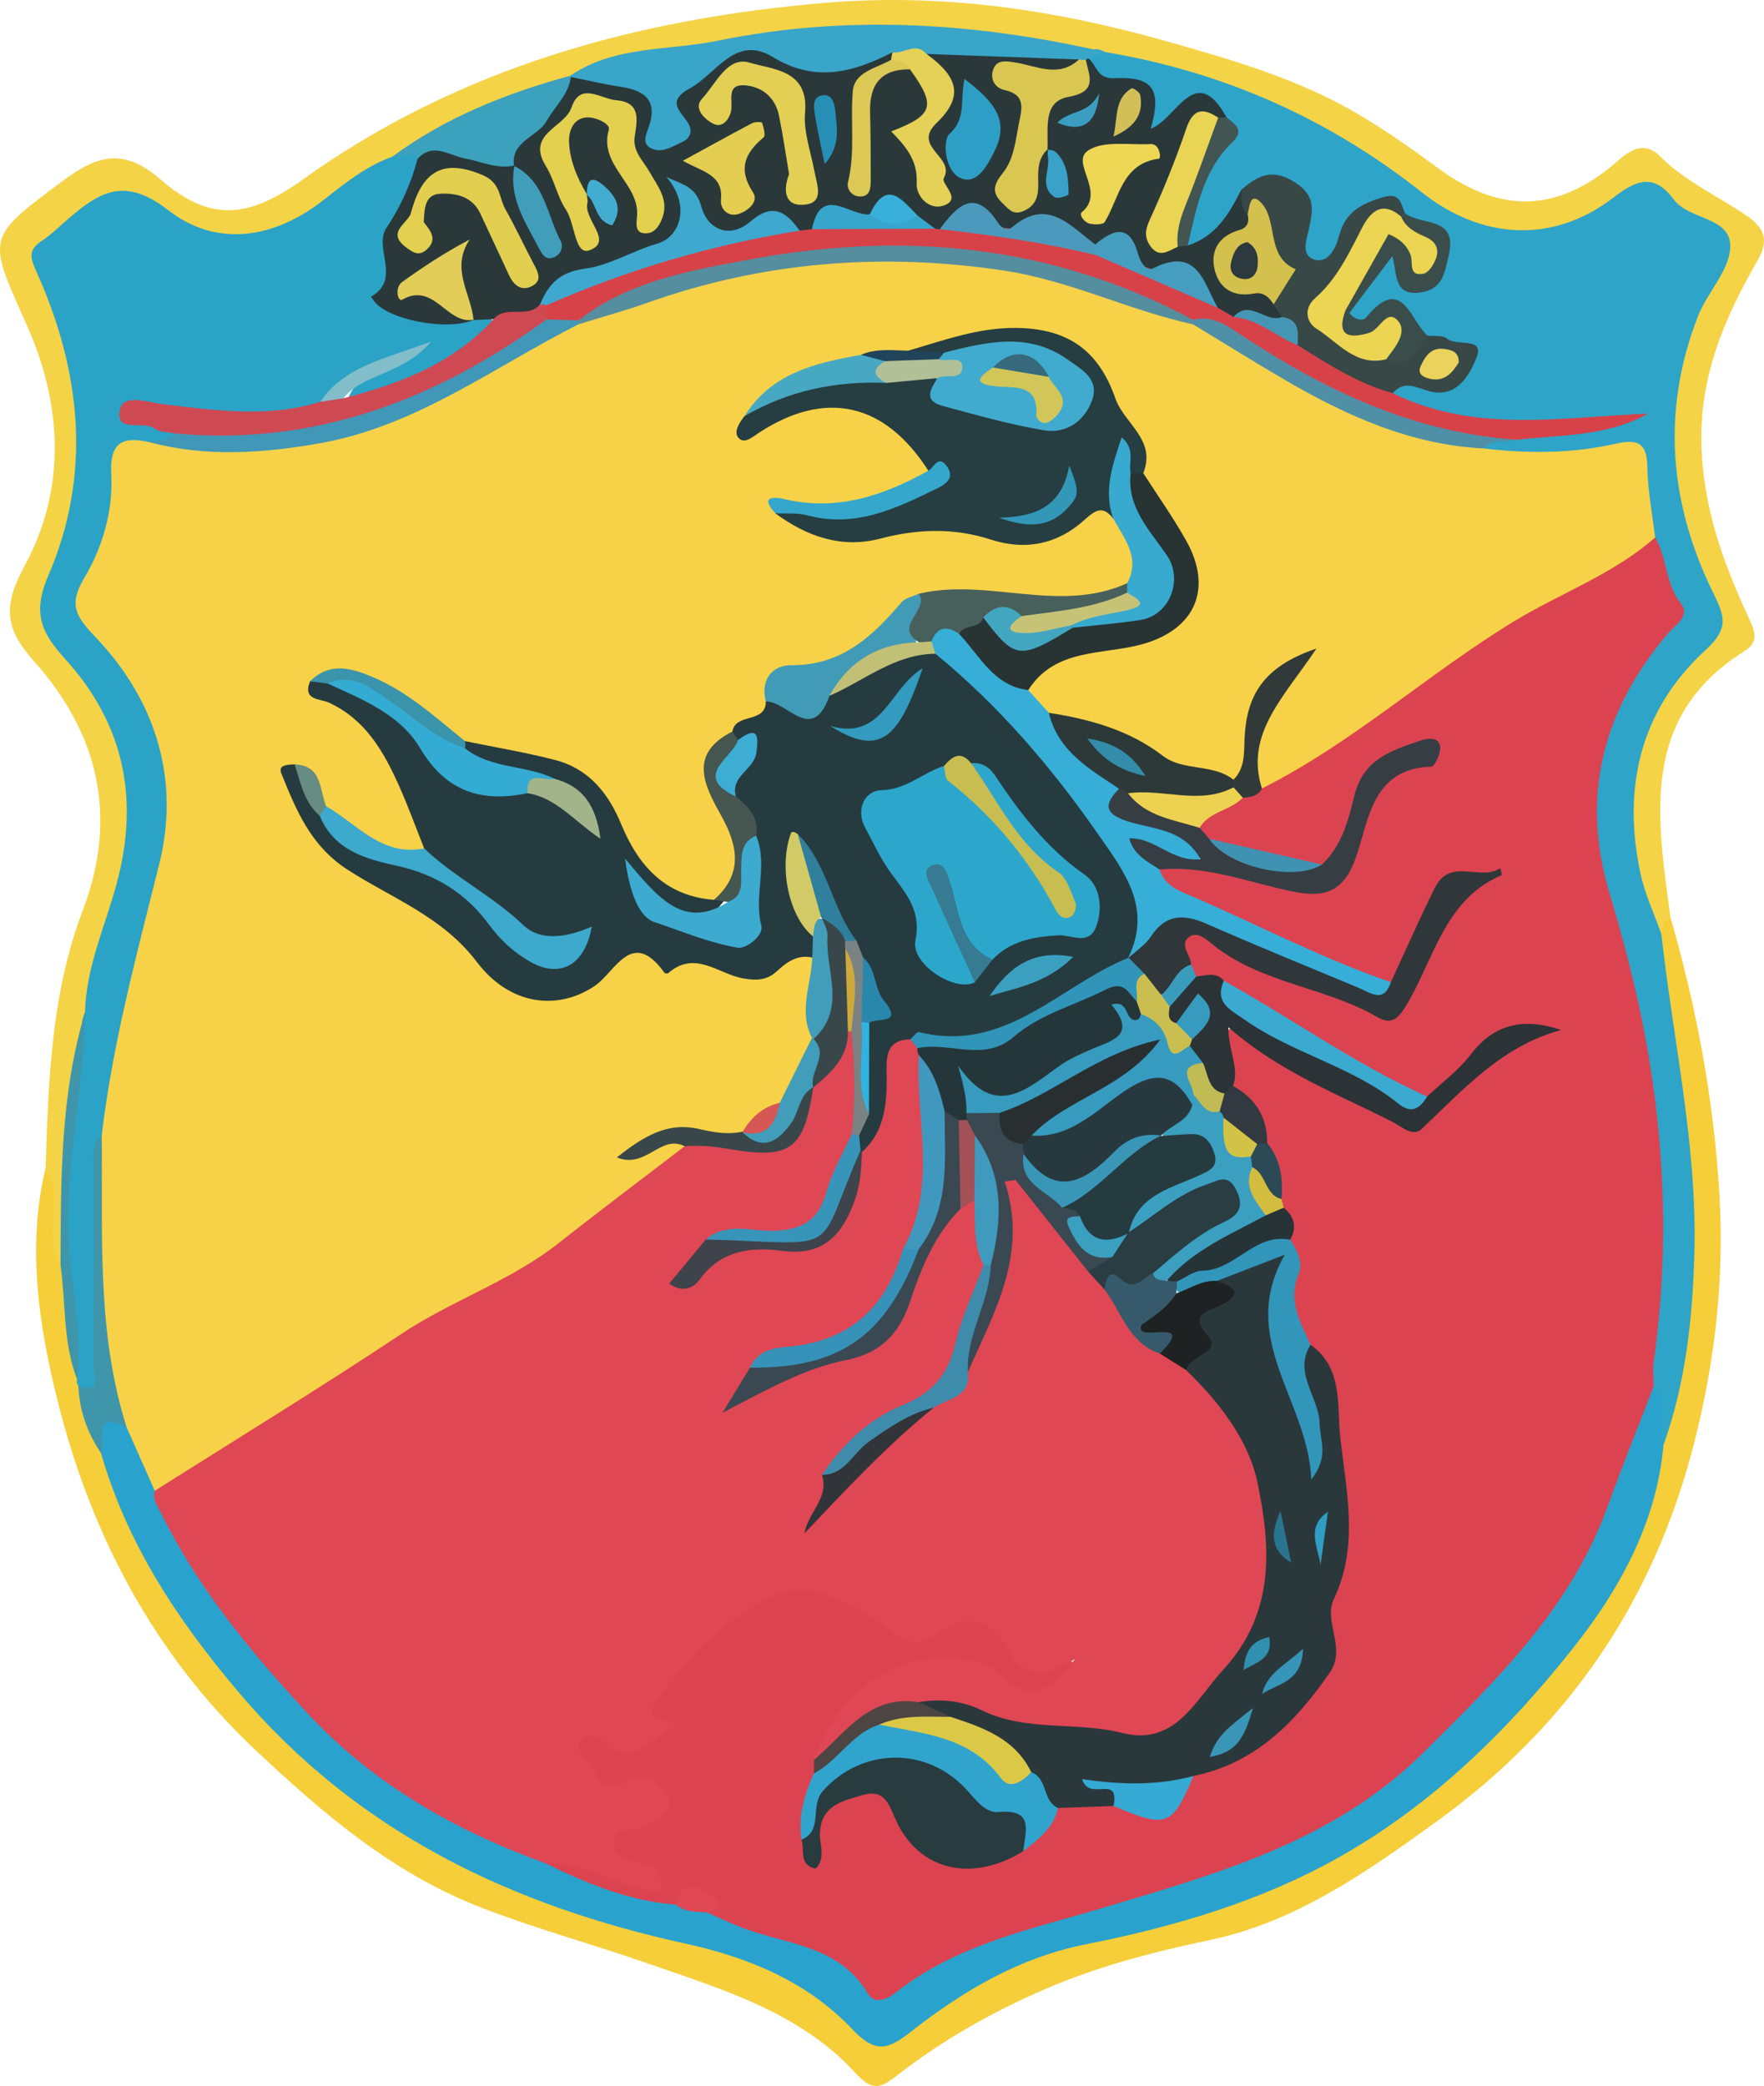 <?xml version="1.0" encoding="UTF-8"?><svg id="a" xmlns="http://www.w3.org/2000/svg" viewBox="0 0 750 886.81"><defs><style>.b{fill:#3aa2c9;}.c{fill:#4198be;}.d{fill:#3a4852;}.e{fill:#3b9ec1;}.f{fill:#b1c096;}.g{fill:#459ec0;}.h{fill:#c2c076;}.i{fill:#3095b8;}.j{fill:#2b3336;}.k{fill:#2c393e;}.l{fill:#ecd250;}.m{fill:#425553;}.n{fill:#3996b7;}.o{fill:#40abce;}.p{fill:#d2bd3e;}.q{fill:#e4d050;}.r{fill:#313438;}.s{fill:#3ba1bd;}.t{fill:#3a9cbd;}.u{fill:#3692b8;}.v{fill:#3a4d4b;}.w{fill:#329bbf;}.x{fill:#34aad4;}.y{fill:#3895ba;}.z{fill:#1f2222;}.aa{fill:#38a5c9;}.ab{fill:#323941;}.ac{fill:#e3cf53;}.ad{fill:#465651;}.ae{fill:#29a3cd;}.af{fill:#c6c377;}.ag{fill:#374846;}.ah{fill:#3aaad1;}.ai{fill:#42a6c0;}.aj{fill:#293d43;}.ak{fill:#c8bd50;}.al{fill:#a35157;}.am{fill:#338ca9;}.an{fill:#292f31;}.ao{fill:#37a6cc;}.ap{fill:#3f9abd;}.aq{fill:#3fa8ce;}.ar{fill:#3695b8;}.as{fill:#2c3938;}.at{fill:#365a6b;}.au{fill:#3ca9cd;}.av{fill:#d2c659;}.aw{fill:#36a7cc;}.ax{fill:#d3c04d;}.ay{fill:#2d9fc6;}.az{fill:#df4754;}.ba{fill:#3f8bac;}.bb{fill:#2c4a55;}.bc{fill:#2f7f9d;}.bd{fill:#5090a7;}.be{fill:#43add1;}.bf{fill:#367b91;}.bg{fill:#cf4953;}.bh{fill:#f7d248;}.bi{fill:#47a8c2;}.bj{fill:#20445a;}.bk{fill:#3eadd3;}.bl{fill:#313a39;}.bm{fill:#ead454;}.bn{fill:#3296bb;}.bo{fill:#81beca;}.bp{fill:#2fb4e1;}.bq{fill:#e2cd59;}.br{fill:#dac751;}.bs{fill:#cbbe50;}.bt{fill:#36aed7;}.bu{fill:#25363a;}.bv{fill:#4197b7;}.bw{fill:#d2c346;}.bx{fill:#e3ce52;}.by{fill:#2a7490;}.bz{fill:#4d4543;}.ca{fill:#38a9cf;}.cb{fill:#278eb6;}.cc{fill:#558e9f;}.cd{fill:#283b3f;}.ce{fill:#48605c;}.cf{fill:#d1ca66;}.cg{fill:#3397b8;}.ch{fill:#ead25c;}.ci{fill:#2987ab;}.cj{fill:#376a7c;}.ck{fill:#3f96ab;}.cl{fill:#4596b5;}.cm{fill:#27393f;}.cn{fill:#e4d04f;}.co{fill:#253b40;}.cp{fill:#3a94ac;}.cq{fill:#39474a;}.cr{fill:#409ebb;}.cs{fill:#dcc847;}.ct{fill:#2aa3c7;}.cu{fill:#f5ce39;}.cv{fill:#283334;}.cw{fill:#263e41;}.cx{fill:#419bb6;}.cy{fill:#2a383a;}.cz{fill:#d74249;}.da{fill:#309dc3;}.db{fill:#419db9;}.dc{fill:#c1bb56;}.dd{fill:#369bbe;}.de{fill:#f4d347;}.df{fill:#2a383c;}.dg{fill:#dcc854;}.dh{fill:#3f434b;}.di{fill:#dc4350;}.dj{fill:#a2b489;}.dk{fill:#33abd3;}.dl{fill:#30373a;}.dm{fill:#31a4cd;}.dn{fill:#4092b2;}.do{fill:#3190b0;}.dp{fill:#2ea4c9;}.dq{fill:#cea93c;}.dr{fill:#e2cf50;}.ds{fill:#2da6cb;}.dt{fill:#263b3f;}.du{fill:#edd755;}.dv{fill:#4b9abd;}.dw{fill:#363e44;}.dx{fill:#3daacf;}.dy{fill:#e5d157;}.dz{fill:#668c83;}.ea{fill:#3b9fc0;}.eb{fill:#263438;}.ec{fill:#d3bf57;}.ed{fill:#7a8283;}.ee{fill:#d55855;}.ef{fill:#38b0d9;}.eg{fill:#ebd552;}</style></defs><path class="de" d="M19.38,496.66c1.18-37.12,2.37-74.38,15.8-109.59,15.25-39.98,6.6-75.38-20.76-106-12.59-14.09-13.13-23.61-3.93-40.57,17.82-32.85,16.01-68.57,.83-102.46C-5.44,100.62-5.96,101.31,26.02,77.4c14.4-10.77,25.68-15.44,42.29-1.06,20.96,18.15,37.23,16.59,60.34,.04C195.2,28.72,270.83,7.92,351.09,1.19c49.33-4.14,97.21,2.85,145,16.38,28.75,8.14,56.89,16.28,82.52,31.64,11.19,6.71,21.93,14.24,32.43,22,26.56,19.64,51.2,19.85,77.29-3.23,6.89-6.1,12.31-6.72,17.4-1.61,10.72,10.76,24.37,16.84,36.59,25.13,8.01,5.43,10.03,10.45,4.75,19.6-14.07,24.39-24.74,49.55-23.66,79.17,.95,25.98,9.29,49.14,19.89,71.92,2.78,5.98,4.8,10.59-1.49,14.53-45.02,28.21-37.17,71.04-31.58,113.28-3.1,1.63-.45,7.5-5.61,7.61-17.62-27.55-18.49-56.94-7.65-86.67,5.42-14.87,11.48-30.04,25.91-39.56,6.66-4.4,4.87-10.17,1.85-16.59-15.75-33.57-21.91-68.25-12.35-105.03,3.09-11.88,8.2-22.53,14.17-32.95,5.29-9.23,3.16-14.76-5.77-21.17-14.61-10.47-26.26-11.88-43.04-1.97-25.47,15.04-52.14,10.47-75.26-8.05-39.82-31.89-85.66-49.91-134.99-60.37-67.6-14.34-134.89-10.41-202.04,3.08-6.75,1.36-13.29,3.33-19.59,6.06-27.02,9.82-54.16,19.4-78.25,35.68-8.62,5.61-17.5,10.86-25.61,17.18-23.99,18.69-48.95,19.44-75.16,4.94-16.41-9.08-20.51-7.57-37.75,6.06-11.48,9.08-7.87,18.53-4,29.02,14.82,40.14,16.25,80.39-.62,120.27-4.45,10.52-2.43,18.76,4.72,26.63,30.82,33.93,35.65,72.48,21.18,114.9-4.97,14.56-9.09,29.47-11.22,44.84-5.55,26.68-9.02,53.52-8.42,80.84,.17,7.76,1.62,16.01-3.92,22.92-8.49,1.44-4.98-5.61-6.13-9.03-3.54-10.47,.53-21.36-1.29-31.97Z"/><path class="cu" d="M706.36,397.08c.33-2.89,1-5.59,3.87-7.09,11.07,38.36,18.36,77.29,20.78,117.28,2.2,36.32-1.85,71.62-10.86,106.71-17.11,66.65-53.21,119.78-109.16,160.24-29.9,21.62-60.12,42.87-96.39,50.48-24.2,5.07-47.66,11.16-70.2,20.88-22.62,9.75-44.03,21.9-63.46,37.08-7.32,5.72-10.54,5.89-17.56-1.73-23.69-25.74-56.71-35.32-88.4-46.39-23.34-8.14-47.14-14.58-70.36-23.58-37.78-14.66-66.83-39.63-95.64-66.65-43.63-40.9-70.22-92.07-84.31-148.08-7.9-31.43-13.47-65.9-5.29-99.57,8.64,12.7-2.01,28.37,6.35,41.12,8.74,13.9,6.05,30.25,9.74,45.22,.56,1.66,.95,3.38,1.27,5.11,1.28,10.17,5,19.56,9.3,28.77,33.08,90,94.47,151.68,183.8,186.82,28.42,11.18,58.51,15.5,87,25.78,18.06,6.52,33.79,16.73,48.13,29.15,6.61,5.73,13.28,7.43,19.88,1.49,33.02-29.67,75.03-37.41,115.91-47.56,60.11-14.92,106.7-49.93,147.64-94.89,19.98-21.94,35.44-45.84,46.81-73.07,4.74-11.34,6.9-22.86,8.9-34.68,19.21-63.34,9.64-126.63,.05-189.95-1.17-7.7-4.1-15.79,2.19-22.87Z"/><path class="dp" d="M706.36,397.08c4.97,45.1,15.25,89.66,14.05,135.39-.73,27.86-3.69,55.41-13.15,81.89-8.03-6.6-3.68-16.87-7.4-24.76-.74-25.08,2.33-50.04,2.21-75.17-.2-42.18-7.3-83.27-19.57-123.14-13.21-42.92-11.47-82.19,17.96-117.87,6.87-8.33,8.92-16.75,3.86-26.79-2.84-5.62-2.5-12.27-4.52-18.23-4.42-32.99-4.42-32.75-37.15-32.9-10.63-.05-21.84,2.65-31.68-4.18-.37-8.79,6.74-7.23,11.77-8.53,14.72,1.48,28.92-3.35,38.33-3-20.11,2.59-45.43,4.6-70.64-1.11-6.53-1.48-13.36-3.07-17.94-8.84-1.4-3.67-.48-6.52,3.17-8.2,2.62-1.2,5.49-1.26,8.2-.63,7.42,1.72,15.42-.06,16.61-7,1.42-8.25-9.18-4.92-13.43-8.47-7.41-7.51-14.02-16.64-26.71-7.87-2.89,2-7.91,.54-8.31-5.1,2.27-7.23,7.28-12.89,11.34-19.03,3.45-5.22,8.3-9.08,12.94-.89,2.83,5,6.07,9.98,11.19,3.73,3.75-4.57,6.91-11.18-.14-16.53-3.64-2.76-7.98-4.47-11.57-7.33-8.56-6.67-14.64-2.56-19.76,4.71-2.59,3.69-4.26,8.04-7.54,11.24-3.3,3.22-6.91,6.35-11.94,4-4.18-1.95-4.46-6.19-4.83-10.16-.21-2.26,.19-4.52,.18-6.78-.05-15.97-5.6-18.93-20.92-11.19-5.76,10.98-11.84,21.58-26.44,21.82-6.78-15.81,5.75-27.05,9.69-40.3,1.48-4.97,8.09-8.52,3.84-14.95-6.61-8.36-12.41-3.91-18.56,.81-7.8,5.98-13.55,6.48-13.08-6.03,.28-7.65-4.78-9.35-10.97-9.66-7.56-.38-13.2-2.95-13.62-11.66,1.77-4.19,4.7-4.08,8.11-2.21,49.94,8.3,94.83,28.16,134.47,59.54,25.59,20.26,56.01,22.09,81.72,2.18,10.1-7.82,17.34-10.01,25.55,.99,6.59,8.85,24.68,7.18,23.95,20.53-.54,9.89-9.81,19.02-13.72,29.06-15.55,39.93-12.24,79.36,6.35,117.3,5,10.21,7.09,15.24-3.15,24.63-27.76,25.46-35.45,58.51-27.62,95,1.89,8.8,5.86,17.14,8.87,25.7Z"/><path class="ct" d="M33.32,589.11c-.68-.77-.85-1.65-.52-2.63-6.49-47.09-8.24-94.11,1.72-141,1.05-4.93-.88-10.23,1.62-15.04,.44-19.22,8.54-36.6,13.44-54.71,9.74-35.99,3.28-67.88-21.89-95.6-9.46-10.42-14.3-18.93-7.22-35.26,18.72-43.16,14.11-87.21-5.11-129.66-2.6-5.75-3.29-9.01,2.28-12.72,4.25-2.82,7.92-6.51,11.82-9.85,13.14-11.26,23.84-17.45,41.97-3.35,20.56,15.98,44.96,12.44,66.41-4.46,8.89-7.01,17.94-14.27,28.92-18.2,4.21-.85,8.41-7.49,12.64-.04,1.8,7.81-.18,16.38-5.12,20.77-11.95,10.65-1.27,25.26-8.39,36.46-1.74,2.73,2.7,5.84,6.08,6.82,8.71,2.54,17.41,5.63,26.75,3.18,1.65-.39,3.31-.53,4.99-.53,2.68,.31,4.99,1.21,6.12,3.93,.82,3.64-.16,7.32-3.05,9.04-18.57,11.05-36.19,24.47-59.14,25.32q1.21-10.42,19.41-17.06c2.14-.82-1.32-2.72,.06-.89-11.9,4.29-22.46,10.55-30.3,20.78-24,7.33-48.22,3.08-74.03,1.73,4.49,3.21,9.83,3.79,12.13,8.14-.75,5.96-5.61,6.33-9.96,7.42-8.9,.27-13.62,4.46-13.57,13.76,.09,14.6-4.69,28.08-10.77,41.02-3.92,8.35-2.79,14.55,3.33,21.59,29.05,33.45,38.9,71.42,25.03,114.36-10.9,33.74-15.53,68.83-22.66,103.41-3.77,28.41-.68,56.92-1.71,85.35-.23,6.22,.77,12.71-2.6,18.38-2.92,4.9-6.05,4.3-8.69-.49Z"/><path class="aa" d="M469.94,22.15c-2.41,.88-4.81,1.76-7.22,2.64-.48,.79-.95,1.58-1.42,2.38-1.5,1.09-3.16,1.83-4.96,2.26-20.05-4.48-40.65,1.79-60.68-2.95-5.33-2.63-10.66-1.67-15.98,.16-16.89,9.24-33.24,10.5-51.87,2.54-16.88-7.2-30.36,4.11-31.1,23.33-.37,9.55-5.82,13.27-13.93,14.07-9.09,.9-12.41-4.26-11.01-12.76,1.38-8.41-4.09-11.03-10.53-12.8-6.04-1.67-12.31-2.65-17.44-6.67-.46-.71-.9-1.43-1.35-2.15,19.01-12.96,41.74-10.57,62.79-14.89,55.2-11.32,110.13-7.71,164.71,4.84Z"/><path class="s" d="M177.55,67.54c-3.23-4.68-7.32,.93-10.79-.9,22.79-16.83,48.61-27.01,75.68-34.44,0,0,.27,.53,.27,.53,4.98,8.46-2.33,13.37-6,18.9-4.57,6.89-10.97,12.42-16.14,18.94-1.25,1.13-2.66,1.99-4.23,2.59-13.47,1.84-25.7-4.85-38.8-5.62Z"/><path class="ck" d="M36.14,430.45c-.27,31.2-7.98,61.73-7.1,93.2,.59,21.04,6.34,41.69,3.76,62.84-6.09-15.69-4.78-32.46-7.07-48.71,.15-36.1-.15-72.24,10.41-107.33Z"/><path class="ae" d="M703.11,589.31c7.01,7.42,1.61,16.89,4.15,25.04-2.96,33.2-18.8,61.56-38.55,86.43-27.66,34.84-59.5,66.2-98.93,88.5-33.75,19.08-70.4,29.79-108.09,37.28-28.27,5.62-52.21,19.78-74.38,37.14-9.46,7.41-14.85,9.68-24.92-1.01-18.81-19.97-43.81-30.48-70.63-36.35-74.43-16.29-140-47.41-190.53-107.21-25.88-30.62-47.22-62.78-58.28-101.4-1.93-8.58-5.99-18.64,10.19-14.58,9.37,7.02,11.17,18.08,15,28.07,12.2,29.16,29.98,54.26,50.64,78.39,31.72,37.03,69.92,63,115.13,79.72,16.9,7.68,34.51,13.17,52.68,16.85,4.85,1.46,9.82,2.43,14.71,3.76,13.6,4.36,26.91,9.65,40.99,12.46,10,2,17.7,7.79,24.14,15.35,4.92,5.77,10.32,6.81,16.51,2.39,30.65-21.89,67.29-27.92,102.23-38.3,19.22-5.71,38.13-12.19,56.53-20.06,22.23-9.51,41.31-23.22,59.69-39.34,44.23-38.79,75.82-85.01,92.87-141.27,1.48-4.87,3.17-9.94,8.84-11.86Z"/><path class="ck" d="M53.85,606.81c-14.78-7.47-8.82,5.73-10.89,10.93-5.89-8.64-9.22-18.14-9.64-28.63,10.81,3.66,6.26-5.25,6.31-8.62,.36-26.7,.07-53.41,.29-80.11,.05-6.01-1.99-12.65,3.33-17.76,4.71,4.31,5.05,10.15,5.04,15.83-.02,32.58-.52,65.17,7.96,97.06,1.05,3.94,.47,7.97-2.41,11.29Z"/><path class="bh" d="M53.85,606.81c-12.92-40.59-10.1-82.53-10.6-124.18,4.64-39.13,14.9-76.98,24.42-115.13,8.96-35.9-1.22-69.4-26.81-96.38-8.27-8.72-12.06-13.62-5.05-25.38,7.82-13.13,12.35-28.62,11.49-44.27-.71-12.97,4.47-16.13,15.83-13.6,53.47,1.07,105.03-5.3,150.13-37.7,9.72-6.99,20.48-12.19,31.87-16,43.32-14.84,86.47-28.85,133.5-27.6,35.39,.94,69.24,7.12,102.36,18.59,8.64,2.99,17.28,5.93,25.96,8.74,16.32,6.69,30.52,17.06,45.6,25.98,19.03,11.25,39.07,20.54,61.34,24.02,6.01,.94,12.42,1.93,17.09,6.76,18.6,2.2,37.2,2.18,55.5-1.93,9-2.02,13.75-1.25,13.91,9.62,.15,10.07,2.14,20.11,3.31,30.17,.68,7.36-5.38,9.88-10.07,12.28-46.9,23.96-88.83,55.56-132.35,84.75-7.87,5.28-15.47,14.53-27.41,9.84-4.32-17.55-.9-33.08,9.19-44.35-6.75,3.97-5.98,4.15-8.55,15.06-2.21,9.39,.61,20.87-9.73,27.48-10.4,.19-20.46-2.65-29.05-7.59-15.8-9.11-32.66-14.79-50.06-19.46-4.97-2.85-8.53-6.72-9.18-12.67,1.74-11.18,8.92-16.5,19.53-18.53,9.54-1.83,18.92-4.42,28.39-6.6,17.58-4.03,24.31-18.51,17.23-34.98-4.99-11.6-15.36-20.07-18.47-32.68-1.03-17.42-11.34-31.46-20.51-44.38-10.31-14.52-28.67-15.09-45.74-11.71-10.09,2-20.03,4.79-29.95,7.57-5.8,1.45-11.76,1.31-17.64,1.88-17.57,3.74-35.52,6.69-47.38,22.26,29.88-9.79,49.24-7.47,65.79,8.04,4.88,4.58,10.5,9.15,6.89,17.25-15.82,13.07-33.77,18.49-54.19,15.11-.52-.09-1.1,.17-1.66,.27,.17,.46,.33,.92,.67,1.4,12.86,6.65,26.19,7.99,39.97,4.44,13.05-3.37,26.09-3.34,38.77,.96,14.15,4.81,26.84,2.32,38.97-5.58,5.34-3.48,10.71-7.04,17.16-2.2,8.21,10.32,17.13,20.53,6.01,34.24-17.51,8-35.86,11.19-54.37,5.28-11.9-3.8-22.32,2.82-33.52,1.9-8.91-.02-10.71,9.22-16.85,13.16-11.5,7.38-22.01,16.05-36.42,17.19-5.89,.47-8.76,4.7-10.13,10.1-1.9,8.49-10.55,10.22-15.52,15.64-11.36,8.07-9.6,17.4-4.22,28.52,10.13,20.94,8.57,30.2-4.86,42.83-21.57,3.41-34.32-11.24-40.64-26.7-9.6-23.48-26.26-32.61-48.85-35.97-5.63-.84-11.14-2.05-16.46-4.07-13.81-7.55-24.5-19.91-39.46-25.73-6.56-2.55-12.95-7.71-20.07-1.55,21.37,14.6,33.77,35.27,41.2,59.42,.99,3.21,2.62,6.27,1.13,9.76-5.61,6.96-12.84,7.2-19.45,2.85-8.32-5.49-17.9-9.41-24.32-17.56-4.23-4.06-2.69-12.23-9.97-13.96,2,15.14,10.67,25.62,22.65,33.96,19.88,13.85,43.03,22.58,58.61,43.21,10.02,13.27,30.54,16.51,39.79,6.08,15.45-17.42,33.39-10.75,49.87-8.54,13.66,1.83,26.24,6.38,39.36-1.35,2.87-1.69,6.71-.47,9.32,2.38,3.36,10.88-1.69,21.84,.37,32.74-3,10.69-5.62,21.57-13.63,29.99-6.96,4.35-12.26,10.9-19.52,14.87-7.43,2.79-14.44-.09-21.53-1.69-6.36-1.43-11.97,.28-17.26,3.68,5.04-2.06,9.93-5.74,15.59-1.49,3.95,8.42-3.14,10.87-7.92,14.44-65.71,49.09-138.37,87.33-206.79,132.19-3.15,2.07-6.51,5.17-10.65,1.57-3.99-8.98-7.97-17.97-11.96-26.95Z"/><path class="di" d="M536.55,335.18c38.52-19.3,70.38-48.64,107-70.94,19.93-12.13,42.36-20.07,60.15-35.74,5.24,8.74,4.21,19.7,11.05,28.22,4.09,5.1-2.83,9.32-5.81,12.83-27.5,32.48-36.97,68.97-24.66,110.09,4.76,15.89,9.05,31.79,12.56,48.02,10.84,50.17,13.38,100.56,6.26,151.43-.47,3.34-.01,6.81,.01,10.22-6.57,17.08-13.45,34.06-19.67,51.27-15.51,42.93-46.96,73.5-78.44,104.65-38.07,37.67-87.13,51.16-135.82,65.76-30.68,9.2-62.34,15.52-88.3,36.05-4.09,3.23-9.18,5.09-12,.33-12.37-20.86-35.27-20.63-54.27-28.23-4.74-1.9-9.37-4.09-14.05-6.14-2.3-9.78-8.39-4.28-13.36-3.3-19.67-1.6-37.55-8.82-54.98-17.45,15.79-8.96,27.67,6.41,42.65,5.71-3.73-1.82-7.87-2.89-11.16-5.27-8.84-6.4-8.34-12.6,1.29-17.96,4.24-2.36,12.41-2.21,11.25-8.35-1.54-8.14-9.29-3-14.41-3.57-10.84-1.2-15.29-9.36-17.76-18.31-1.68-6.08,3.03-11.67,8.45-9.33,15.73,6.82,22.38,4.23,24.34-14.21,.8-7.56,8.6-15.91,15.36-22.16,9.24-8.54,19.31-16.22,29.72-23.18,12.33-8.24,25.4-4.39,37.7,1,7.82,3.43,15.17,7.95,22.81,11.83,5.4,2.74,10.55,4.68,16.16,1.26,12.95-7.9,23.03-2.33,31.9,7.06,5.24,5.55,9.73,11.33,18.74,8.03,2.68-.98,5.82-.23,7.22,2.93,1.65,3.74-.03,6.91-2.87,9.02-7.83,5.86-16.03,7.97-25.47,2.91-32.34-17.36-40.89-15.72-65.79,11.91-4.54,5.04-10.38,9.15-12,16.34-.47,2.33-1.12,4.61-1.79,6.88-2.18,8.16-3.19,16.48-3.66,24.7,2.09-11.52,9.18-17.78,20.19-19.95,10.67-2.1,14.73,5.72,19.72,12.79,13.69,19.43,27.6,22.35,47.78,10.55,6.96-4.71,10.58-12.83,17.77-17.3,6.66-2.54,13.52-2.11,20.39-1.45,15.69,6.08,28.78,4.04,37.4-12.02,19.31-4.7,31.04-20.5,45.93-31.62,3.59-2.68,6.1-7.37,6.7-11.74,6.16-44.81,13.81-89.74-4.74-133.67-12.59-12.8-8.51-29.29-9.9-44.57,.45-6.06-.6-11.83-3.55-17.21-.54-1.45-.9-2.93-1.19-4.44-.64-7.8-3.25-15.08-5.82-22.37-1.18-9.94-8.29-16.63-13.37-24.45-.9-2.12-1.66-4.32-1.76-6.59-.26-5.96-4.95-13.21,1.58-17.49,6.7-4.39,11.34,2.57,16.29,5.96,17.05,11.69,36.41,19,54.36,28.96,9.73,5.4,15.08-1.25,20.53-6.73,12.66-12.74,25.91-24.19,45.23-26.95-11.31-1.35-19.52,2.76-27.53,9.8-7.6,6.67-13.15,16.06-23.58,19.34-19.21-2.4-33.48-15.29-49.67-23.95-12.88-6.89-24.5-16.1-37.38-23.16-4.11-2.72-9.21-3.14-13.38-5.73-1.27-1.05-2.32-2.29-3.22-3.67-2.57-5.37-4.81-11.31,1.11-15.43,4.83-3.36,10.24-.43,14.35,2.57,18.93,13.82,42.71,16.27,62.84,27.16,6.5,3.51,10.42,1.28,13.93-4.58,5.9-9.85,11.18-19.98,15.74-30.49,3.06-7.05,6.56-13.48,15.14-14.85-9.85-2.62-12.64,4.3-16.43,11.15-6.19,11.21-8.92,24.82-21.05,32.2-31.07-6.61-58.07-23.07-86.51-35.99-5.54-2.52-11.01-6.57-9.83-14.38,13.47-8.7,26.69-1.06,39.53,1.55,32.07,6.52,32.15,7.18,45.52-22.27,5.24-11.54,9.78-23.23,24.36-26.05-12.53,.51-18.54,8.13-22.89,18.73-4.21,10.25-5.77,22.53-17.78,27.99-16.89,1.77-32.61-2.39-47.8-9.31-2.29-1.6-4.03-3.62-4.82-6.35,.46-11.2,10.37-12.72,17.52-17.1,3.16-1.63,6.52-1.57,9.93-1.19Z"/><path class="cy" d="M177.55,67.54c6.59-7.18,13.32-1.45,20-.22,7.02,1.29,13.74,4.72,21.19,3.02,5.4,9.13,5.38,20.73,15.3,31.58-5.16-13.01-10.48-22.14-15.51-31.41-1.38-10.68,9.97-12.14,13.85-19.06,3.49-6.22,9.36-11.11,10.32-18.73,7.19,1.44,14.35,3.15,21.59,4.25,10.49,1.59,15.41,6.34,11.41,17.38-1.1,3.05-2.92,7.03,1.48,8.86,4.66,1.95,8.83-1.02,12.94-2.88,3-1.35,4.3-4.06,2.96-7.01-2.43-5.36-10.93-9.68,.28-15.79,11.32-6.17,19.28-22.98,35.18-13.3,18.16,11.06,34.29,6.53,50.94-2.01,1.12,.65,1.67,1.46,1.63,2.44-.04,1.06-.21,1.59-.48,1.58-22.04,8.71-11.36,28.83-14.66,42.22,4.75-13.39-10.22-38.09,19.85-41.41,11.16,6.48,15.93,14.98,6.15,25.93-9.16,10.26,5.45,15.78,3.93,21.02-12-14.45,11.13-33.41-1.98-51.06,21.6,.78,43.2,1.57,64.8,2.35,2.55,7.31-3.71,6.56-7.33,7.51-6.12,1.6-12.36-.66-21.14-.31,7.19,7.51,8.95,15.14,6.94,24.23-1.85,8.39-8.24,15.93-6.36,26.12,10.87-3.48,3.47-17.5,13.61-19.98,2.54,1.92,3.91,4.52,4.33,7.66-.15-3.44-2.02-5.88-4.61-7.9-5.17-11.16-2.03-19.86,8.35-25.73,4.79-2.71,7.96-6.1,9.12-11.4,0,0,1.07-.69,1.07-.69,3.63,2.73,3.56,8.81,10.96,8.44,16.54-.82,20.39,4.71,15.6,21.47,10.88-3.82,18.9-28.94,32.2-4.86-1.11,1.19-2.45,1.98-3.99,2.47-9.29,5.35-25.6,36.94-23.67,46.27,.76,3.65,4.47,2.81,6.99,3.73,1.43,.63,2.82,1.32,4.2,2.04,11.91-3.78,17.65-13.47,22.79-23.75,3.71,2.61,4.78,6.61,5.66,10.72,.22,2.95-.46,5.56-2.56,7.81-14.62,15.7-14.5,16.18,5.92,23.1,2.76,.94,5.22,2.22,7.07,4.53,1.82,2.88,3.09,5.86,1.73,9.33-6.9,4.19-14.38-.44-21.45,1.43-4.48-.43-7.45-3.17-10-6.54-5.04-8.22-9.46-16.95-22.01-13.87-4.77,1.17-8.88-2.14-11.2-6.24-3.64-6.44-9-5.67-14.72-4.43-12.25-5.43-23.12-13.33-38.74-7.45-6.33,2.38-15.88-11.16-24.79-.36-1.47,.68-3.03,.94-4.65,.87-3.88-1-6.9-3.58-10.23-5.58-5.52-4.61-11.12-6.64-17.04-.62-7.85,4.32-19.24-5.95-25.21,6.17-2.32,.97-4.67,1.02-7.06,.36-5.65-2.9-10.78-4.76-17.65-1.66-13.21,5.94-23.14,1.54-28.55-12.68-1,13.06-6.86,20.7-19.89,24.72-14.73,4.54-30.7,7.95-41.06,21.4-6.42,5.27-13.68,6.14-21.49,4.07-2.85,.13-5.7,.25-8.56,.38-6.39-6.89-10.06-14.78-8.56-25.01-6.07,1.86-10.02,5.75-15.88,9.7,10.74,2.73,17.83,8.75,24.67,15.13-11.13,5.13-37.61-.05-42.83-8.37-.3-.47-.68-.89-1.03-1.34,13.23-7.43,1.05-20.83,6.58-29.18,6.15-9.28,10.51-18.87,13.27-29.44Z"/><path class="cz" d="M339.98,98.06c1.76-.22,3.51-.43,5.27-.65,17.43-3.23,34.86-6.55,52.33-.19,.66,.19,1.32,.25,2,.18,22.33-2.68,43.91,.03,64.64,8.89,18.61,6.44,38.66,9.78,53.49,24.51,2.25,1.31,4.51,2.63,6.76,3.94,10.98-2.43,18.92,5.33,28.26,8.38,13.52,7.37,28.06,13.09,39.42,24.01,34.94,17.26,71.81,10.16,108.5,8.73-17.37,9.7-36.65,8.98-55.35,11.06-46.81,3.26-84.18-20.06-121.7-43.08-5.31-3.26-10.7-6.64-17.13-7.5-28.37-10.22-56.31-21.13-86.69-25.28-43.71-5.97-86.43-3.32-128.52,9.13-15.28,4.52-30.74,8.93-44.99,16.45-4.67,.79-9.34,2.75-14.03,.1-2.32-2.51-1.71-5.26-.62-8.03,22.6-14.59,47.81-22.95,73.96-26.96,11.21-1.72,22.19-10.68,34.41-3.7Z"/><path class="ag" d="M592.14,167.14c-14.84-4.09-27.56-12.38-40.43-20.37-2.45-3.88-5.82-7.24-6.71-11.99-1.16-1.79-2.32-3.58-3.48-5.37,2.25-14.47-.53-27.48-11.06-38.26-3.3-2.91-2.44-6.86-2.65-10.55,6.85-5.7,12.82-9.37,22.6-3.17,9.19,5.83,7.75,11.79,6.1,19.89-.89,4.36-3.88,11.61,2.9,13.18,5.72,1.32,8.78-5.81,9.86-10.05,2.66-10.44,9.67-13.93,18.91-16.64,7.23-2.12,7.38,2.74,9.1,6.7-.57,.56-1.14,1.12-1.7,1.69-19.36,5.87-21.28,26.18-32.02,39.18-2.72,3.29,1.5,7.16,4.85,9.53,6.05,4.27,12.5,7.63,19.94,8.65,8.22,3.16,12.1-5.44,18.61-6.89,2.79,.34,6.44-.3,8.18,1.23,4.09,3.59,16.28-.97,12.63,8.14-2.68,6.68-8.08,17.52-20.08,14.26-5.44-1.48-10.63-4.9-15.53,.85Z"/><path class="bd" d="M507.33,135.99c7.44-1.99,13.52,1.85,19.02,5.52,36.24,24.16,74.58,42.58,118.93,45.42-4.65,1.69-10.45-1-14.31,3.73-30.95-1.5-58.23-13.77-84.43-29.01-13.23-7.7-26.21-15.83-39.3-23.77,.03-.63,.05-1.26,.08-1.89Z"/><path class="v" d="M597.25,90.5c6.49,5.7,22.78,.94,18.69,18.08-1.77,7.39-2.38,14.43-12.13,15.77-11.37,1.57-9.67-7.89-11.84-15.46-6.8,9-12.5,16.56-18.21,24.12-1.6-.57-2.63-1.67-3.1-3.3-.42-9.35,5.8-15.75,10.58-22.58,9.06-12.96,11.05-12.79,24.58,2.73-3.71-8.4-10.68-11.17-10.1-17.81,.49-.54,1-1.06,1.53-1.55Z"/><path class="v" d="M606.93,142.66c-4.66,5.46-6.96,15.03-17.59,10.11-2.11-3.26,3.25-13.31-8.06-8.3-5.16,2.29-10.23,.11-12.82-5.22-1.66-3.42-1.24-6.66,3.59-7.32,.54,.41,1.1,.77,1.7,1.09,1.89,2.7,5.5,3.86,7.15,1.86,15.19-18.45,18.6,1.2,26.03,7.78Z"/><path class="m" d="M517.93,50.03c1.18-.06,2.36-.13,3.54-.19,3.41,2.91,7.92,5.4,2.52,10.58-12.46,11.96-15.32,28.14-18.99,43.93-1.41,.19-2.83,.38-4.25,.57-6.78-22.21,5.85-38.34,17.18-54.88Z"/><path class="bg" d="M232.36,129.76c-.01,2-.03,4.01-.04,6.01-4.67,12.61-17.96,14.27-27.33,20.46-37.2,24.58-78.48,34.93-123.13,30.95-2.91-.26-5.57-1.04-7.83-2.94-2.76-.62-6.09-.46-8.16-2-4.86-3.61-17.2,2.1-14.89-8.15,1.56-6.92,11.95-3.02,18.25-2.27,22.39,2.69,44.72,5.91,66.94-1.01,2.83-3.51,6.19-3.53,9.86-1.5,23.96-6.13,46.6-14.78,63.84-33.65,5.25-6.23,14.42,0,19.68-6.19,1.13-1.78,2.06-1.68,2.8,.29Z"/><path class="bv" d="M74.04,184.24c59.41,5.54,111.09-14.12,158.28-48.46,4.55,.13,9.1,.27,13.65,.4l-.02,1.68c-36.02,18.24-68.94,43.33-109.96,50.58-24.27,4.29-48.63,6-72.87-.57,3.7-1.02,8.17,.24,10.92-3.64Z"/><path class="bo" d="M146.04,169.32c-3.28,.5-6.57,.99-9.86,1.49,10.35-15.17,27.05-18.12,47.09-25.59-12.41,14.46-28.59,13.27-37.24,24.09Z"/><path class="br" d="M445.48,63.43c-4.35,3.86-4.17,9.3-4.05,14.21,.13,5.72-.86,9.95-6.67,12.22-4.18,1.63-5.99-1.09-8.52-3.47-4.9-4.61-3.7-8.07,.18-12.92,4.67-5.84,5.32-13.6,6.76-20.85,1.25-6.28,3.22-12.31-6.19-14.38-4.34-.95-6.42-5.26-4.38-9.47,1.73-3.57,5.73-2.73,9.12-2.19,9.09,1.44,18.37,6.7,27.01-1.28,.96,.15,1.93,.21,2.91,.19,1.47,7.01,5.2,13.44-7.4,15.71-11.17,2.01-8.41,13.82-8.92,22.4l.16-.17Z"/><path class="dy" d="M378.9,25.38c.07-1.07,.27-2.12,.59-3.15,4.78,.91,9.88-4.63,14.44,.71,13.76,9.95,15.74,18.34,4.24,29.38-10.61,10.17,8.11,14.4,3.11,23.37-1.38,2.48,8.13,8.99-.19,11.74-5.98,1.98-11.65-3.81-11.34-9.58,.52-9.72-4.76-15.76-10.85-21.99,18.13-6.92,19.22-10.91,7.99-26.38-1.85-2.95-6.23-.97-7.99-4.1Z"/><path class="az" d="M346.08,748.2c11.57-32.49,38.23-48.44,69.57-41.93,4.92,1.02,7.85,4.3,11.34,7.2,10.56,8.78,17.23,7.61,30.1-8.21-14.32,8.54-22.04,8.21-29.25-4.99-4.91-8.99-15.41-16.47-28.75-5.88-13.21,10.49-22.89-4.65-32.38-9.59-22.89-11.91-31.51-12.22-52.28,1.96-13.48,9.2-23.23,20.93-33.28,33.34-7.6,9.39-2.97,10.32,7.84,12.75-13.12,5.17-20.44,21.97-34.41,5.68-.86-1-4.6-.69-6.17,.32-2.89,1.85-2.74,5.95-.6,7.45,6.04,4.24,6.19,19.13,20.21,10.06,6.1-3.95,14.15,2.27,16.38,8.51,2.38,6.68-5.8,8.16-10.11,11.44-4.28,3.26-13.67-.82-13.41,7.46,.21,6.8,7.58,7.45,13.2,8.37,6.92,1.13,6.7,6.42,7.29,11.78-17.39-.55-31.87-12.14-49.15-11.68-38.96-14.15-73.73-33.71-102.57-65.06-23.8-25.87-45.63-52.33-61.13-83.85-1.49-3.03-3.79-5.81-2.72-9.57,35.04-22.18,70.44-43.8,104.96-66.75,21.45-14.26,46.27-22.39,66.63-38.44,17.72-13.98,35.78-27.52,53.69-41.26,4.8-7.47,11.2-2.55,16.79-1.87,21.91,2.64,26.52,.06,34-20.26,.58-1.58,1.33-3.08,2.17-4.53,7.09-6.93,8.95-17.82,17.76-23.47,1.8,.69,3.08,1.89,3.91,3.62,3.19,13.17,2.23,26.39,.74,39.62-6.72,34.13-26.73,51.8-62.27,50.14-3.43,2.17-6.05,5.17-8.2,8.58,4.6-2.99,8.12-7.6,13.51-9.74,6.09-2.42,12.39-1.65,18.62-1.89,22.61-.88,28.27-5.48,33.64-27.74,.93-3.87,1.18-7.91,2.72-11.67,5.81-9.34,8.17-19.36,7.98-30.43-.14-8.58,1.22-17.4,13.03-17.96,3.03,.65,5.17,2.49,6.84,4.99,.96,1.71,1.61,3.53,2.02,5.44,1.86,16.17,.15,32.5,3.14,48.72,2.13,11.57-5.33,21.51-8.97,32.04-2.48,5.77-5.9,11.13-7.78,17.18-4.37,14.07-14.51,21.06-28.35,24.54-10.32,2.6-21.9,2.6-29.64,11.8-1.24,1.91-2.58,3.77-3.91,6.02,9.41-9.05,21.75-10.83,33.47-14.09,14.91-4.15,26.1-10.95,32.13-27.25,4.97-13.42,8.9-28.7,22.01-37.96,3.15-1.46,6.31-3.19,9.48-.06,4.05,8.08,3.95,16.99,5.17,25.64-2.83,15.09-8.99,29.14-13.62,43.68-3.21,10.08-10.96,15.46-19.89,19.62-13.67,6.37-24.76,15.69-32.98,28.33-1.28,4.74-1.89,9.7-4.28,14.26,8.68-21.07,27.52-32.17,44.06-45.51,6.46-4.27,12.54-8.86,14.75-16.86,6.38-12.79,8.76-27.13,15.92-39.63,4.72-8.24-.79-16.7-.78-25.1,0-5.6-1.28-12.71,4.92-15.14,6.38-2.49,9.84,3.83,13.38,8.17,7.56,9.27,15.28,18.43,21.48,28.71,2.36,3.31,5.02,6.39,7.74,9.42,8.39,8.33,12.41,20.53,23.56,26.41,4.18,2.89,8.59,5.43,12.84,8.23,16.38,17.65,32.37,35.51,31.35,61.94-.2,5.26,1.67,10.13,2.38,15.21,1.94,14.02,1.57,27.3-9.68,38.25-5.33,5.19-7.35,12.87-11.37,19.13-16.08,24.99-26.64,28.16-56.04,24.49-24.3-3.03-47.82-9.76-72.08-12.34-12.63-.78-23.51,2.69-32.33,12.34-3.73,4.08-7.64,8.78-14.34,7.9Z"/><path class="az" d="M287.21,809.68c2.56-10.97,9.04-8.05,15.16-3.86,4.59,3.14,4.75,6.26-1.8,7.17-4.66-.26-9.42-.11-13.36-3.3Z"/><path class="dt" d="M387.07,441.83c-11.08,.26-10.16,8.47-10.09,15.71,.11,11.96-.85,23.43-10.46,32.17-.56-.59-1.11-1.18-1.68-1.77-1.08-2.38-.24-4.8-.13-7.21,.16-4.14,1.97-8.05,1.65-12.26,.13-10.17-.12-20.33,.16-30.48,8.05-10.5,2.48-19.94-2.33-29.43-1.42-2.76-2.79-5.55-4.22-8.3-7.09-12.29-13.67-24.84-19.2-37.71-3.11,13-1.06,24.78,7.07,35.37,.82,3.5,.65,6.73-2.48,9.15-6.4-1.39-10.89,1.99-15.22,5.95-4.13,3.78-8.55,3.89-14.17,2.92-10.43-1.81-20.52-12.2-31.82-2.25-.3,.26-1.41,.18-1.62-.11-13.95-19.41-20.8-.37-29.79,5.64-15.68,10.48-35.96,8.27-50.04-10.32-14.63-19.31-36.19-27.06-55-39.22-15.63-10.1-21.79-25.29-28.09-40.88-1.54-3.82,2.94-3.7,5.68-3.86,7.72,4.54,6.86,14.35,12.44,20.21,7.41,11.16,19.18,17.06,31.02,19.8,18.18,4.2,32.13,13.04,43.84,27.07,7.75,9.29,16.82,17.18,34.35,10.13-32.51-1.81-48.56-23.1-66.59-41.45-3.56-8.94-6.83-18.01-10.76-26.78-6.54-14.57-14.29-28.16-29.89-35.28-3.58-1.63-11.23-.86-7.86-9,2.46-.79,4.94-1.45,7.55-1.46,18.26,3.67,33.04,13.63,43.43,28.41,9.67,13.76,21.42,19.73,37.72,17.69,9.98,.04,18.25,4.35,26.54,11.23-3.32-6.25-8.22-8.87-13.4-11.14-12.44-4.46-27.14-3.11-36.87-14.42-.46-1.77-.15-3.39,.91-4.88,12.75,2.62,25.63,4.76,38.23,8,14.31,3.68,22.69,14.06,28.15,27.29,7.34,17.8,18.86,30.65,39.52,32.18,1.52-.85,3.03-.84,4.53,.03-8.08,10.8-16.13,10.97-31.78,.68,3.95,3.46,28.81,13.49,33.07,13.54,6.83,.08,8.76-4.14,8.71-9.89-.08-10.16,1-20.3,.43-30.44-.66-7.12-5.96-11.96-8.89-17.97-4.17-8.26,10.32-13.58,3.44-22.23-1.56-1.41-3.26-2.79-1.74-5.21,1.22-8.18,14.26-3.29,14.22-12.86,8.83-3.26,20.83,5.83,27.21-7.01,13.53-8.29,26.71-17.47,43.75-16.32,18.76,6.73,29.68,22.95,42.31,36.55,14.74,15.88,27.2,33.89,39.29,51.94,8.82,13.17,15.3,27.2,4.74,42.81-.74,1.55-1.68,2.98-2.74,4.33-18.68,14.3-40.47,23.06-61.18,33.67-10.27,5.26-21.16-2.05-31.88-2.32Z"/><path class="cw" d="M394.7,200.1c-18.49-28.88-43.6-34.59-71.9-16.21-2.9,1.88-6.29,5.11-8.86,2.19-2.14-2.43,.4-6.39,2.57-9.15,16.7-15.05,36.34-20.75,58.5-18.43,7.1,.59,14.13-3.52,21.28-.43,11.67,18.49,32.24,15.94,49.67,20.37,4.61,1.17,9.9-2.21,11.77-7.85,1.94-5.85-1.28-9.71-5.38-13.15-6.42-5.39-13.97-6.7-22.15-7.06-10.92-.49-21.25,3.41-32.05,3.56-4.6-.23-9.13-.64-12.14-4.82,15.22-4.42,30.19-9.98,46.42-9.71,21.51,.37,34.58,9.34,41.81,30.01,3.73,10.67,17.56,17.59,11.83,31.73-2.27,1.88-4.61,1.77-7.02,.3-3.79-4.15-1.59-8.96-1.37-12.69-3.45,9.74,.61,21.32-4.38,31.7-4.3-5.52-7.39-3.84-12.13,.48-11.35,10.35-25.02,13.26-39.82,8.47-15.71-5.09-31.17-4.62-47.11-.43-16.42,4.32-31.25-.91-44.61-10.77,4.3-4.67,9.18-2.58,14.26-1.61,19.64,3.74,36.39-3.87,52.38-14.03,.18-.12,.05-1.09-.21-1.47-.3-.44-.9-.67-1.37-.99Z"/><path class="bt" d="M479.6,407.4c10.51-21.57-1.49-36.66-13.21-53.46-19.79-28.35-41.95-54.12-68.66-76.01-1.54-1.09-2.51-2.56-2.92-4.39,.19-9.13,5.23-10.29,12.58-7.68,9.62,9.47,20.55,17.57,29.77,27.51,2.92,3.22,5.85,6.44,8.77,9.66,8.93,12.18,21.79,20.48,31.46,31.95-.83,6.54,1.7,10.53,8.41,11.99,4.38,.95,8.91,1.77,12.92,3.88,5.87,3.09,14.35,6.36,11.32,14.11-2.37,6.07-9.97,1.55-15.11,.39-8.93-2.01,1.35,4.11-1.94,4.32,2.47,7.53,9.38,9.42,15.58,12.12,27.56,12.01,54.26,26,82.79,35.74,1.08,8.69-4.42,10.84-10.33,7.63-19.11-10.38-41.43-12.92-59.77-24.56-11.85-7.51-21.68-8.77-31.23,2.96-2.48,3.04-5.86,5.56-10.43,3.85Z"/><path class="cv" d="M437.17,293.37c-14.82-1.8-20.61-14.71-29.42-23.91-.06-7.24,5.82-6.71,10.36-7.94,12.21,12.54,25.25,10.48,38.64,2.11,7.19-1.71,14.49-2.86,21.7-4.46,16.26-3.6,18.87-10.7,11.06-24.91-5.52-10.05-17.48-19.06-8.79-33.12,1.79,0,3.58,0,5.37,0,6.12,9.55,12.71,18.84,18.25,28.72,11.56,20.62,3.64,37.9-18.9,44.07-16.78,4.59-36.83,1.48-48.26,19.45Z"/><path class="cc" d="M245.95,137.86s.02-1.68,.02-1.68c21.04-16.49,46.66-20.99,71.69-25.69,65.84-12.38,129.64-6.74,189.66,25.51,.01,.63-.01,1.26-.08,1.89-27.24-5.94-52.46-18.66-80.32-22.85-51.78-7.8-102.24-3.86-151.64,13.66-9.65,3.42-19.55,6.13-29.34,9.17Z"/><path class="au" d="M180.33,360.7c12.91,12.23,29.09,20.11,42.08,32.51,7.65,7.31,18.96,5.13,29.2,.72-2.92,16.38-13.39,22.13-26.04,15.02-6.91-3.89-12.8-9.24-17.63-15.83-9.75-13.31-22.7-21.44-39.15-25.04-13.19-2.88-26.84-6.55-32.82-21.25-1.79-3.14-.72-4.39,2.7-4.09,13.2,7.57,23.66,21.5,41.66,17.95Z"/><path class="as" d="M475.79,335.29c-12.53-8.37-25.98-15.88-29.85-32.26,17.42,2.73,34.07,7.27,48.46,18.29,8.72,6.67,21.2,3.19,30.02,10.14,1.27,1.54,1.4,3.18,.41,4.91-13.42,11.65-28.97,3.08-43.48,4.59-2.63-1.13-3.96-3.54-5.58-5.67Z"/><path class="ca" d="M480.71,201.14c-1.61,14.59,8.1,24.31,15.4,34.91,7.09,10.29,1.29,25.56-11.23,27.52-9.52,1.49-19.17,2.22-28.75,3.29-.36-.71-.73-1.41-1.09-2.12,4.23-10.09,18.05-3.54,22.58-13.05,.38-1.32,.94-2.57,1.63-3.75,5.79-10.84-1.24-18.92-5.94-27.49-4.24-11.93-.32-22.71,3.6-34.55,5.96,5.14,2.79,10.6,3.8,15.25Z"/><path class="cx" d="M352.65,295.79c-7.26,20.79-18,2.19-27.08,2.39-2.3-9.44,2.82-15.45,11.05-15.4,21.21,.13,34.29-12.21,46.68-26.74,1.62-1.9,4.83-2.44,7.3-3.61,6.04,7.57-3.37,14.65-.72,22.14-15.04,2.49-26.76,10.76-37.23,21.22Z"/><path class="ce" d="M390.77,273.06c-11.42-6.78,4.68-13.79-.17-20.63,29.27-7.02,59.69,8.68,88.65-4.5,0,1.33-.01,2.66-.02,3.99-11.47,10.53-26.71,9.86-40.45,13.61-6.93-.78-13.37-4.99-20.72-3.03-1.54,5.13-8.21,2.65-10.31,6.95-5.17-3.52-9.25-3.1-11.73,3.21-1.56,2.63-3.34,2.35-5.25,.39Z"/><path class="aw" d="M394.7,200.1c2.48-1.29,4.14-6.96,7.84-1.92,3.5,4.76-.19,7.53-3.85,9.32-17.47,8.57-34.95,17.08-55.49,11.56-4.28-1.15-9.01-.62-13.54-.86-7.31-7.8,.37-6.85,4.04-5.99,22.28,5.23,41.98-1.53,61.01-12.11Z"/><path class="bl" d="M524.46,334.72c0-1.09,0-2.18-.04-3.26,5.09-4.91,4.45-11.98,4.73-17.68,.87-17.67,7.53-30.31,30.57-38.07-13.64,20.46-30.61,36.26-23.18,59.48-1.72,3.36-4.88,3.76-8.14,3.94-2.32-.57-3.68-2-3.95-4.41Z"/><path class="ad" d="M311.35,311.04c.81,1.18,1.62,2.37,2.43,3.55,3.95,4.81-.67,7.99-2.49,11.43-2.55,4.82-4.05,9.02,1.58,12.59,5.31,4.3,10.03,8.9,8.64,16.67-1.31,5.92-3.62,11.5-3.31,17.91,.25,5.14,.43,12.19-8.71,10.25-1.97-.3-3.94-.6-5.91-.91,12.58-11.13,10.13-23.2,2.87-36.13-7.15-12.74-13.76-25.96,4.89-35.38Z"/><path class="cq" d="M345.8,462.18c-3.95,26.25-9.49,30.68-34.76,26.46-6.69-1.12-13.24-1.97-19.96-1.34-10.24-5.27-16.39,9.84-28.83,4.73,11.25-8.78,21.31-15.24,35.05-12.05,6.1,1.41,12.19,2.49,18.44,1.09,1.52-.05,3.04-.04,4.56,.02,7.79,.46,11.53-4.72,15.29-10.39,2.47-3.72,3.37-9.86,10.22-8.53Z"/><path class="bi" d="M376.83,162.79c-21.42-.91-41.65,3.26-60.31,14.13,11.42-18.34,30.23-22.65,49.51-26.06,3.61,.81,7.43-.19,10.95,1.32,.54,3.54-1.68,7.05-.14,10.62Z"/><path class="db" d="M345.35,407.07c.1-3,.2-6,.29-9-1.93-4.34-2.57-7.95,4.17-7.45,11.66,16.71,10.66,43.31-1.95,52.22-.88-.55-1.77-1.1-2.65-1.64-5.83-11.4-.25-22.75,.13-34.13Z"/><path class="cp" d="M139.3,290.58c-2.49-.31-4.99-.62-7.48-.93,8.44-8.42,17.72-5.61,26.84-1.74,14.88,6.32,26.67,17.17,39.03,27.17,.21,1.01,.21,2.03,0,3.04-10.76,4.11-16.37-4.53-23.03-9.74-10.66-8.34-20.77-17.4-35.35-17.79Z"/><path class="db" d="M345.8,462.18c-6.08,3.29-5.91,10.44-9.45,15.32-5.7,7.85-11.96,12.08-20.64,3.91,7.39-1.53,10.6-8.33,15.83-12.58,4.56-9.21,9.12-18.42,13.68-27.63,0,0,.67,.48,.67,.48,10.45,6.95,2.31,13.77-.14,20.63l.05-.12Z"/><path class="dz" d="M138.67,342.75c-.9,1.36-1.81,2.71-2.71,4.08-6.66-5.78-8.16-14.08-10.68-21.89,11.76,.45,10.49,10.7,13.39,17.81Z"/><path class="bj" d="M376.28,153.54c-3.41-.9-6.83-1.79-10.25-2.69,6.46-2.8,13.25-1.93,19.98-1.76,5.14,.27,10.28,.53,15.43,.8,.44,2.19-.3,3.86-2.22,5.01-7.75,1.26-15.62,4.49-22.95-1.37Z"/><path class="ee" d="M331.55,468.84c-1.69,8.69-5.38,14.88-15.82,12.59,0-.01,.02-.34,.02-.35,3.7-6.1,8.64-10.62,15.8-12.24Z"/><path class="df" d="M390.63,723.64c9.3-1.62,18.67-.55,26.82,3.44,18.98,9.28,39.89,4.64,59.53,9.6,22.73,5.73,30.97-13.62,43.32-27.1,22.01-24.01,20-52.41,14.28-79.56-3.77-17.89-16.3-34.08-30.24-47.53-.06-14.71,8.77-26.65,12.48-40.2,2.74-5.03,7.94-6.22,12.73-7.75,5.84-1.86,12.62-5.66,17.71-.63,4.62,4.56-2.58,9.01-2.98,13.63-1.13,13.01-.73,26.38,4.55,38.29,3.68,8.3,6.51,16.84,10.9,27.87-4.62-12.94-6.41-23.7-9.14-34.2-1.14-4.38-.73-9.57,6.61-7.8,14.02,9.72,11.21,26.48,12.62,39.21,2.48,22.51,8.13,46.16-2.65,68.74-4.72,9.9,5.54,20.85-1.82,31.46-14.61,21.08-31.6,38.52-57.94,43.9q-20.1,10.15-36.51,3.83c5.28,1.52,9.05,3.53,2.56,8.94-7.88,.28-15.75,.55-23.63,.83-8.91,1.01-8.82-8.03-13.37-11.89-7.67-13.13-21.34-17.59-34.02-23.46-3.8-3.37-12.03-1.34-11.81-9.62Z"/><path class="cd" d="M435.06,786.99c-22.01,13.56-44.45,8.19-54.18-13.27-2.9-6.4-4.63-13.39-14.1-10.61-8.79,2.58-18,4.42-18.17,16.74-.06,4.73,2.55,10.03-1.8,14.54-7.48-1.52-4.48-8.04-6.06-12.26,4.55-7.93,2.26-17.92,8.78-25.57,13.99-16.41,41.96-18.45,60.57-3.37,5.76,4.67,10.58,10.85,18.09,12.62,14.41,3.39,13.05,11.39,6.86,21.19Z"/><path class="j" d="M508.63,415.12c4.03-.31,8.31-2.2,11.68,1.78,3.81,12.46,15.89,15.27,25.18,21.06,16.25,10.12,34.68,16.37,50.33,27.64,3.53,2.54,7.18,3.09,10.97,.54,6.23-5.89,13.34-11.1,18.49-17.83,9.93-12.97,22.32-15.88,38.47-10.44-25.2,6.8-41.53,25.26-59.26,42.04-3.84,3.63-8.32-.86-12.36-2.92-23.26-11.88-47.95-21.12-69.85-40.28-.06,10.08,4.75,17.39,1.98,24.95-.16,2.67-1.62,4.28-4.09,5.08-7.86-.77-8.76-7.89-11.9-12.99-1.55-2.72-2.99-5.48-3.3-8.66-.04-1.58,.2-3.12,.62-4.64,.73-2.62,3.53-6.52,2.27-7.47-2.94-2.21-4.98,3.18-8.37,2.79-4.11-1.03-4.73-4.08-4.45-7.67,2.52-6.42,4.61-13.3,13.57-12.97Z"/><path class="dl" d="M479.6,407.4c3.31-3.08,7.35-5.67,9.77-9.33,6.45-9.73,14.15-9.5,23.79-5.27,21.4,9.4,43.04,18.23,64.62,27.2,4.95,2.06,10.59,6.72,13.57-2.49,6.22-13.38,12.15-26.9,18.71-40.11,6.53-13.13,19.21-2.63,27.86-8.33,.43,2.06,.69,2.91,.6,2.95-24.87,10.56-28.87,36.57-41.18,56.3-3.7,5.92-6.64,7.01-11.98,3.93-22.16-12.79-49.35-14.11-69.87-30.8-2.71-2.21-7-6.14-10.54-2.59-3.16,3.16,1.26,7.3,1.48,11.14-3.36,5.07-5.56,11.28-12.55,12.79-4.35-.26-6.75-3.48-9.49-6.19-2.11-2.86-6.64-4.6-4.55-9.48l-.24,.26Z"/><path class="dw" d="M475.79,335.29c1.27,.65,2.54,1.29,3.82,1.94,9.1,7.07,23.05,4.1,30.44,14.7,1.36,1.55,2.72,3.1,4.08,4.65,14.16,11.64,30.97,11.68,47.95,10.94,8.39-7.86,11.24-18.89,13.7-29.07,3.78-15.68,15.7-19.39,27.98-23.54,3.03-1.03,7.73-1.94,8.53,2.36,.5,2.69-2.29,8.61-3.73,8.65-25.11,.74-26.55,22.63-31.95,38.27-6,17.37-15.88,17.35-29.92,14.2-17.7-3.97-35.03-10.52-53.68-8.73-4.88-3.34-10.74-5.76-12.93-13.28,11.28-.28,18.5,10.34,30.34,8.85-7.43-13.24-20.66-12.63-31.38-16.19-9.91-3.3-9.4-7.46-3.24-13.75Z"/><path class="dm" d="M435.06,786.99c.75-8.22,5.08-18.08-10.64-16.66-5.53,.5-9.71-5.4-13.61-9.64-17.06-18.56-44.7-17.57-60.89,.63-5.79,6.5,.25,16.85-9.15,20.81-1.48-10,1.17-19.23,5.28-28.18,7.67-9.08,14.15-19.62,27.08-22.36,18.24,.24,36.2,1.12,49.75,16.16,3.97,4.41,9.95,4.97,15.59,5.65,7.09,2.61,4.67,12.32,11.37,15.23-1.83,8.61-8.5,13.34-14.77,18.37Z"/><path class="bn" d="M557.2,571.7c-7.56,12.13,3.72,22.22,3.88,33.69,.1,6.91,4.17,13.76-3.56,23.6-1.3-33.79-31.7-59.83-11.23-95.61-10.4,4.02-19.66,7.59-28.92,11.17-4.54,5.04-9.95,6.94-16.54,4.59-1.31-1.33-1.78-2.92-1.42-4.76,10.58-12.6,27.59-13.01,40.6-21.13,2.47-1.54,6.41,.82,8.54,3.82,3.11,4.36,5.46,9.96,3.61,14.41-4.81,11.54,.74,20.61,5.05,30.21Z"/><path class="ah" d="M606.81,466.14c-3.07,5.08-6.65,7.59-12.26,3.05-19.52-15.84-44.76-21.23-65.19-35.57-6.22-4.36-13.17-7.23-9.04-16.71,29,16.1,56.06,35.63,86.48,49.23Z"/><path class="eb" d="M548.54,527.07c-15.02-3.16-23.26,12.98-37.33,13.13-3.6,.04-7.17,2.97-10.76,4.57-1.57,1.04-2.97,.79-4.21-.58,1.53-12.98,13.41-15.49,21.9-21.2,5.57-3.74,11.87-6.43,18.06-9.19,3.15-1.21,6.32-2.36,9.6-.38,4.6,3.81,5.67,8.32,2.75,13.64Z"/><path class="x" d="M473.46,767.79c2.66-14.04-10.34-1.48-13.38-11.47,16.4,2.51,32.12,2.8,47.33-1.31-9.07,21.53-11.23,22.34-33.95,12.78Z"/><path class="l" d="M510.04,351.93c-10.85-3.44-22.78-4.65-30.44-14.7,14.89-2.08,30.29,5.13,44.86-2.51,1.32,1.47,2.63,2.94,3.95,4.4-5.25,5.52-14.22,5.71-18.37,12.81Z"/><path class="bz" d="M373.81,733.18c-11.64,3.74-17.42,15.29-27.76,20.76,.01-1.92,.02-3.84,.03-5.75,13.23-11.12,23.29-27.99,44.55-24.55,4.53,2.09,9.07,4.17,13.6,6.26-9.41,7.84-20.42,.91-30.42,3.29Z"/><path class="dn" d="M562.07,367.53c-11.67,7.49-40.34,.94-47.95-10.95,15.98,3.65,31.97,7.3,47.95,10.95Z"/><path class="ab" d="M520.65,464.9c1.21-1.08,2.42-2.15,3.62-3.23,9.54,5.26,14.54,13.24,14.5,24.24-.98,1.27-2.27,2.01-3.84,2.29-6.91-.43-10.61-5.71-15.04-9.91-1.57-1.71-2.82-3.62-3.48-5.87-.37-3.5,1.87-5.55,4.24-7.52Z"/><path class="bb" d="M534.52,486.4c1.42-.16,2.84-.33,4.26-.5,5.72,7.01,6.8,15.2,6.06,23.85-9.52,1.88-10.42-6.99-14.66-11.72-.63-1.45-.95-2.97-1-4.55,.32-3.46,2.2-5.75,5.34-7.08Z"/><path class="p" d="M532.42,496.22c6.07,2.74,5.29,11.77,12.42,13.53,.31,1.23,.63,2.46,.95,3.68-2.54,1.08-5.09,2.15-7.63,3.23-9.92-4.57-14.33-10.68-5.74-20.45Z"/><path class="t" d="M493.68,422.97c4.88-3.7,6.15-10.96,12.77-12.95,.73,1.69,1.45,3.39,2.19,5.09-3.78,4.3-7.55,8.6-11.33,12.9-4.93,.99-5.33-1.26-3.62-5.04Z"/><path class="cn" d="M249.47,82.82c.12,1.14,.55,2.35,.29,3.4-1.77,7.21,11.29,16.34,.86,20.18-6.3,2.32-6.06-11.34-9.98-17.22-3.73-5.6-4.99-12.82-8.56-18.57-8.57-13.84,7.98-16.29,10.93-24.97,3.74-10.99,12.35-3.58,18.98-3.03,10.63,.88,8.92,8.48,7.89,15.28-1,6.56,3.54,10.32,6.3,15.21,3.25,5.74,8.12,11.52,5.6,19.01-1.1,3.26-3.02,6.83-6.76,7.07-5.11,.33-4.51-3.76-4.18-7.21,1.3-13.86-16.42-21.49-11.97-36.89,.71-2.46-5.82-5.58-9.8-5.13-5.41,.61-7.25,5.75-7.13,10.13,.22,8.07,3.45,15.51,7.55,22.49l-.02,.25Z"/><path class="aq" d="M232.36,129.76l-1.38-.33s-1.42,.05-1.42,.05c3.64-8.64,8.26-13.84,19.33-15.3,10.27-1.36,20.02-7.56,30.64-10.63,9.39-2.71,14.44-15.94,3.86-28.28,7.16,3.31,12.52,4.09,14.8,12.57,2.55,9.5,11.87,14.09,20.97,6.27,9.49-8.15,15.15-4.02,20.81,3.95-37.22,5.99-73.1,16.52-107.61,31.71Z"/><path class="ac" d="M335.48,74.02c-1.39-8.2-2.58-16.64-4.3-24.98-1.57-7.59-7.1-12.14-14.3-12.75-8.54-.73-5.01,6.88-6.11,11.19-.97,3.8-3.83,6.78-7.21,5.25-3.93-1.78-8.83-6.75-5.18-10.62,5.91-6.27,10.82-18.43,20.38-15.47,9.55,2.97,25.16,2.87,23.53,21.2-.73,8.22,2.49,16.81,4.03,25.21,.99,5.44,4.24,12.92-3.88,13.93-8.62,1.07-9.74-5.62-6.96-12.96Z"/><path class="dr" d="M174.5,91.24c4.29-16.37,11.94-24.76,30.66-16.82,7.87,3.34,6.89,9.53,9.7,14.5,4.19,7.43,7.79,15.18,11.76,22.74,1.9,3.62,4.45,7.59-.7,10.1-4.36,2.12-7.55-.61-9.46-4.69-4.09-8.77-8.14-17.56-12.26-26.31-3.49-7.41-10.67-8.81-17.32-8.37-6.51,.43-6.39,6.91-6.71,12.07-2.86,.65-4.76-.4-5.67-3.2Z"/><path class="bm" d="M517.93,50.03c-4.57,12.38-8.88,24.86-13.81,37.1-2.35,5.82-4.05,11.51-3.37,17.79-3.99,1.75-8.02,5.07-11.76-.47-2.44-3.6-2.15-6.6-.24-10.81,5.78-12.68,11.09-25.63,15.56-38.82,2.87-8.5,6.95-9.24,13.62-4.79Z"/><path class="ax" d="M530.45,91.14c.74-2.89,1-9.12,4.95-5.71,8.54,7.39,2.24,23.5,15.52,29.05-3.14,4.97-6.27,9.94-9.41,14.91-1.93-3.09-4.45-5.36-8.34-4.61-8.86,1.7-14.96-2.21-16.8-10.34-1.83-8.12,2.07-14.28,10.67-16.68,3.34-.93,4.2-3.42,3.41-6.62Z"/><path class="bx" d="M290.33,68.35c10.95-5.98,20.16-11.09,29.48-16,1.18-.62,4.12-.52,4.23-.14,.61,2.02,1.57,5.41,.63,6.19-7.99,6.66-10.98,13.49-4.55,23.31,2.56,3.91-1.77,7.59-5.47,9.05-5.01,1.98-8.54-1.89-8.13-5.83,1.12-10.79-7.96-11.88-16.18-16.58Z"/><path class="ay" d="M410.09,33.55c11.48,9,19.72,16.86,12.7,30.82-3.19,6.33-7.38,14.12-14.15,11.45-7-2.77-8.01-16.14-4.96-18.89,7.28-6.56,4.44-14.3,6.41-23.38Z"/><path class="du" d="M493.21,65.81c-.09,.56-.13,1.6-.29,1.62-15.96,2.01-16.96,16.68-23.23,26.97-.7,1.14-4.28,1.13-6.32,.69-2.29-.49-4.8-3.76-3.38-4.93,10.32-8.48-4.93-20.9,2.49-26.07,6.43-4.48,17.55-2.35,26.62-2.84,2.62-.14,3.73,2.14,4.1,4.57Z"/><path class="dv" d="M466.01,108.46c-21.86-5.33-44.09-8.5-66.42-11.05,7.37-10.01,14.91-17.86,24.88-2.47,1.27,1.96,3.96,3.25,5.86,1.64,15.05-12.79,24.7-.54,35.33,7.35,1.5,1.4,1.62,2.92,.35,4.53Z"/><path class="bq" d="M201.56,135.86c-11.46,2.59-16.91-16.21-30.51-8.48-1.92,1.09-3.43-5.09-.04-7.52,8.89-6.38,18.02-12.43,28.68-18.03-8.31,12.46,.68,23.04,1.64,34.21,0,0,.23-.18,.23-.18Z"/><path class="g" d="M466.01,108.46c-.12-1.51-.23-3.02-.35-4.53,7.74-6.48,14.58-8.94,18.19,3.93,.95,3.39,3.31,7.79,6.66,6.12,18.72-9.36,21.2,6.37,27.2,16.83-17.23-7.45-34.46-14.9-51.69-22.35Z"/><path class="dg" d="M378.9,25.38c3.17,.38,6.32,.8,7.99,4.1-12.3-.17-17.24,6.44-16.96,18.13,.24,9.64,.31,19.29,.29,28.93,0,3.38-.23,7.32-5.01,6.97-3.16-.23-5.36-3.25-4.67-6.03,3.16-12.89,.92-25.96,2.06-38.82,.72-8.2,10.12-9.66,16.31-13.27Z"/><path class="cr" d="M218.54,70.52c13.17,6.58,13.99,20.93,19.89,32.04,1.26,2.37,0,5.83-3.18,6.94-3.57,1.25-4.98-1.85-6.21-4.19-5.75-10.95-12.96-21.52-10.29-34.96,0,0-.2,.17-.2,.17Z"/><path class="ao" d="M397.57,97.22c-17.44,.06-34.88,.12-52.33,.19,3.79-19.2,16.05-5.41,24.55-6.29,6.86-1.82,13.58,.86,20.39,.59,2.46,1.84,4.92,3.68,7.38,5.51Z"/><path class="cb" d="M350.65,69.71c-1.45-7.09-3.16-14.14-4.22-21.28-.46-3.08-1.16-7.57,3.74-7.96,3.38-.27,4.6,3.2,4.88,5.94,.78,7.68,2.53,15.5-4.41,23.31Z"/><path class="ef" d="M390.19,91.71c-6.93,4.23-13.74,4.62-20.39-.59,7.25-15.4,13.78-6.07,20.39,.59Z"/><path class="be" d="M249.47,82.82s.02-.27,.02-.26c.05-4.95,1.26-8.59,6.7-4.07,5.49,4.56,9.02,9.94,4.06,17.3-7.52-1.86-6.35-9.65-10.79-12.97Z"/><path class="e" d="M449.51,52.15c5.84-5.72,13.24-3.3,17.85-12.57q-1.72,19.42-17.85,12.57Z"/><path class="q" d="M174.5,91.24c1.89,1.07,3.78,2.14,5.68,3.2,2.83,3.65,6.04,7.3,1.2,11.68-3.31,2.99-5.99,1.12-8.89-1.09-7.81-5.95-.29-9.44,2.01-13.78Z"/><path class="cl" d="M545,134.77c7.67,.95,6.94,6.62,6.71,11.99-9.22-3.7-16.79-11.12-27.25-12.01,6.85-7.89,13.68,2.8,20.53,.02Z"/><path class="b" d="M445.33,63.6c1.1,.25,2.52,.15,3.26,.82,5.44,4.89,5.61,11.64,5.74,18.21,0,.44-4.61,2.06-5.85,1.25-6.81-4.44-2.05-11.29-2.91-17.04-.17-1.11-.07-2.26-.09-3.4,0,0-.16,.17-.16,.17Z"/><path class="ec" d="M473.41,58.08c1.89-8.68,.43-16.09,7.68-20.54,.52-.32,3.47,1.62,3.68,2.8,1.45,7.98-1.82,13.4-11.37,17.74Z"/><path class="eg" d="M572.05,131.92c-4.04,11.06,1.55,12.15,10.16,9.57,4.4-1.32,7.53-10.68,12.26-4.98,4.07,4.91-1.45,11.31-5.13,16.25-13.12,3.15-20.54-7.36-29.67-13.07-3.99-2.49-5.78-8.31-.41-13.05,9.09-8.01,14.18-18.73,19.58-29.29,3.63-7.11,8.49-12.37,16.88-5.29,1.9,4.66,6.04,6.8,10.24,8.6,4.56,1.95,6.16,5.25,4.45,9.56-.96,2.43-3.08,5.74-5.15,6.14-6.69,1.27-4.29-4.84-5.55-8.04-1.52-3.85-4.21-6.65-9.34-8.79-6.05,10.72-12.18,21.56-18.31,32.41Z"/><path class="ch" d="M620.21,154.14c-2.7,4.3-5.92,8.09-11.76,6.99-2.57-.49-6.06-1.76-4.5-5.29,1.75-3.93,4.27-8.14,9.65-7.54,3.19,.36,6.79,1.05,6.61,5.83Z"/><path class="bu" d="M390.63,448.57c-.42-.93-.63-1.91-.62-2.94,.64-.98,1.58-2.45,2.33-2.28,26.05,5.97,44.34-11.56,65.61-20.69,7.69-3.3,17.7-14.43,26.79-.64,1.77,2.99,3.04,6.16,3.16,9.68-10.78,14.34-27.67,20.01-41.94,29.41-9.14,6.02-18.31,11.9-29.56,4.89-1.69-1.05-2.88-1.49-3.12,1.01-.16,1.68-.04,3.38-.16,5.1-.18,1.65-.74,3.13-1.64,4.5-1.42,.86-2.96,1.31-4.62,1.34-3.45-.48-5.97-2.38-7.91-5.17-4.45-7.49-4.71-16.42-8.31-24.21Z"/><path class="aj" d="M469.7,548.29c-2.34-2.56-4.68-5.13-7.02-7.69-1.02-5.94,5.4-6.14,7.45-9.74,3.1-3.5,6.01-7.15,9.26-10.51,9.69-10.23,21.52-16.98,34.81-21.29,6.12-1.98,11.22-1.55,13.89,5.59,2.39,6.41,3.59,12.01-4.06,15.99-11.19,5.82-21.9,12.43-30.25,22.17-6.68,7.7-15.59,5.65-24.07,5.47Z"/><path class="d" d="M472.9,534.4c-3.41,2.07-6.81,4.14-10.22,6.21-10.3-13-20.61-26-30.91-39-1.54,.23-3.07,.47-4.61,.7,10.11,30.5-4.28,55.33-15.63,80.85-7.41-8.46,.76-15.91,1.87-23.71,.94-6.63,4.06-12.92,6.07-19.39,.96-18.59,3-37.33-7.03-54.52-1.4-3-3.15-5.97-1.34-9.42-.1-.97-.17-1.93-.21-2.9,2.98-4.44,7.22-4.28,11.7-3.22,6.16,3.15,7.9,10.22,12.81,14.49,.93,1.32,1.57,2.78,1.96,4.35,.97,10.84,9.33,15.67,17.1,20.96,2.7,1.51,5.3,3.13,5.7,6.61-2.73,10.91,8.21,12.19,12.73,18Z"/><path class="d" d="M401.61,472.42c2.01,1.27,4.02,2.53,6.03,3.8,5.34,12.48,6.55,25.03,.72,37.72-11.16,11.09-16.86,25.67-21.58,39.78-4.77,14.26-13.45,21.78-26.73,24.41-17.67,3.5-33.15,12.15-52.87,22.45,5.58-9.14,8.64-14.13,11.69-19.13,10.83-3.29,21.22-7.72,32.55-9.74,13.53-2.41,24.1-9.76,28.6-23.78,2.09-6.51,5.92-12.26,8.49-18.58,5.31-13.43,12.61-26.25,8.34-41.85-1.39-5.08-1.05-11.39,4.76-15.07Z"/><path class="z" d="M500.15,549.82c5.7-1.9,10.81-5.71,17.23-5.27,9.52,3.21,10.13,6.4,.5,10.9-4.84,2.26-12.3,3.26-4.26,12.59,6.06,7.04-8.04,8.14-9.28,14.44-3.73-2.35-7.47-4.71-11.21-7.06-13.34-14.69-12.74-16.9,7.02-25.6Z"/><path class="c" d="M401.61,472.42c.04,20.23,2.55,40.93-10.99,58.61-2.25,1.93-4.48,1.99-6.67-.1,14.85-26.43,5.27-54.84,6.69-82.36,6.5,6.65,8.88,15.18,10.98,23.85Z"/><path class="ba" d="M421.24,537.8c-.47,15.71-10.44,29.39-9.72,45.36,1.43,11.06-8.57,11.23-14.54,15.24-12.42,7.28-24.52,14.95-34.57,25.51-3.39,3.56-7.35,7.55-12.95,3.07,8.66-12.85,19.83-23.71,33.85-29.43,13.02-5.31,19.81-12.99,22.9-26.44,2.63-11.43,7.86-22.27,11.94-33.37,1.05-1.12,2.09-1.05,3.1,.06Z"/><path class="i" d="M483.28,425.7c-3.64-3.48-5.12-9.14-13.18-5-13.06,6.7-27.75,10.24-39.18,20.14-12.61,10.93-27.44,1.78-40.91,4.78-.98-1.26-1.96-2.53-2.95-3.79,1.24-1.08,2.77-3.3,3.68-3.07,36.77,9.2,59.88-19.84,89.1-31.63,2.24,2.27,4.49,4.55,6.73,6.82-.13,4.19,.7,8.65-3.3,11.75Z"/><path class="dh" d="M366.51,489.71c-.34,6.83-.61,13.53-2.97,20.2-5.25,14.88-13.27,24.25-31.07,21.85-13.28-1.79-26.09-.2-35.11,12.35-2.38,3.31-7.34,5.81-12.79,1.52,5.18-6.25,10.37-12.5,15.55-18.74,10.16-2.43,20.58-1.42,30.74-1.08,14.14,.48,20.64-6.42,24.38-18.77,2.04-6.71,2.12-15.01,10.63-18.09l.64,.75Z"/><path class="u" d="M383.94,530.93c2.22,.03,4.45,.07,6.67,.1-14.04,37.11-33.26,50.62-71.75,50.42,2.87-7.01,9.77-8.43,15.6-8.89,26.7-2.12,42.32-16.66,49.47-41.63Z"/><path class="at" d="M500.15,549.82c-3.73,5.9-9.39,9.69-14.71,13.37-4.21,8.68,24.36-4.45,7.69,12.24-13.14-4.45-16.29-17.51-23.43-27.13,.3-4.25,1.71-9.27,6.48-4.83,6.58,6.12,9.57-.49,14.03-2.15,1.78,1.35,4.28,1.35,5.8,3.17,1.48,.1,2.96,.19,4.44,.29-.1,1.68-.21,3.36-.31,5.04Z"/><path class="r" d="M349.47,626.98c9.85,.02,13.18-9.28,19.76-13.93,8.64-6.11,17.23-12.17,27.76-14.64-19.83,16.03-37.17,34.71-54.99,53.48,1.72-9.3,10.64-15.01,7.47-24.92Z"/><path class="cq" d="M345.75,462.31c-1.82-6.89,6.96-13.7,.14-20.63,14.3-12.9,4.93-29.1,5.94-43.82,.18-2.6-1.63-5.35-2.52-8.02,.9-.14,1.79-.27,2.69-.41,5.7,2.17,8.21,6.86,9.78,12.32,.6,1.8,.99,3.64,1.2,5.52,1.23,10.58,3.29,21.21-2.45,31.23,.13,11.07-7.2,17.51-14.77,23.8Z"/><path class="y" d="M365.88,488.96c-20.02,45.66-6.27,39.68-65.76,37.94,8.93-7.61,19.65-3.26,29.4-3.68,11.95-.51,18.55-4.77,21.82-16.47,2.4-8.6,7.15-16.55,10.85-24.79,1.36-1.09,2.39-.9,3.05,.77,.21,2.07,.42,4.15,.64,6.22Z"/><path class="ap" d="M421.24,537.8l-1.55-.06s-1.55,0-1.55,0c-4.42-8.74-3.52-18.22-3.84-27.52-4.6-9.24-5.08-18.45,.16-27.63,12.54,17.14,11.74,35.92,6.77,55.21Z"/><path class="ed" d="M365.24,482.74c-1.07-.03-2.09-.29-3.05-.77,1.54-14.53,1.35-29.04-.24-43.55-2.55-11.63,1.9-23.76-2.54-35.25-.2-1.03-.21-2.06-.03-3.09,1.55-1.7,3.15-1.74,4.79-.13,.93,2.38,1.87,4.75,2.8,7.13,2.54,9.01,4.42,18.04,1.14,27.29,.6,13.13-1.7,26.36,1.33,39.4-1.4,2.99-2.8,5.98-4.2,8.97Z"/><path class="al" d="M414.47,482.59c-.05,9.21-.11,18.42-.16,27.63-1.99,1.24-3.97,2.48-5.95,3.72-.24-12.58-.48-25.15-.72-37.72,1.15-.03,2.31-.07,3.47-.1,1.12,2.16,2.24,4.31,3.37,6.47Z"/><path class="dq" d="M359.4,403.17c6.64,11.33,3.56,23.36,2.55,35.25,0,0-1.43,.08-1.43,.08-.37-11.77-.74-23.55-1.12-35.33Z"/><path class="ds" d="M412.9,324.49c4.5-.57,7.82,1.72,10.07,5.09,10.65,15.98,22.02,30.99,38.21,42.27,6.51,4.53,7.83,13.94,4.93,21.91-3.11,8.55-10.53,3.5-16.23,3.86-10.31,.65-20.3,2.31-27.91,10.33-8.3,3.84-9.25-4.06-12.43-8-4.56-5.66-4.81-13.39-7.48-17.9-.72,12.3,14.89,20.6,12.41,35.54-8.35,4.4-27.4-7.7-25.25-17.91,2.89-13.66-5.57-21.41-11.52-30.1-3.92-5.72-6.67-11.89-9.9-17.79-4.02-7.35-.38-15.7,6.97-15.86,10.76-.24,17.53-7.55,26.57-10.26,8.52,3.88,15.96,9.32,20.2,17.72,6.82,13.54,19.29,22.19,25.98,30.22-10.88-8.9-21.72-23.24-31.51-38.46-2.19-3.4-5.2-6.17-3.11-10.65Z"/><path class="dk" d="M139.3,290.58c11.22-4.88,18.92,2.37,27.07,7.92,10.18,6.94,19.24,15.68,31.31,19.61,11.15,8.88,25.97,7,38.12,12.97-2.25,5.05-8.36,2.85-11.55,6.13-19.59,4.07-34.67-.66-45.64-19.14-8.57-14.44-24.51-20.69-39.31-27.49Z"/><path class="dx" d="M309.49,383.45c7.14-2.62,5.38-8.83,5.61-14.15,.24-5.58-.2-11.38,6.41-14.01,5.13,12.43-1.12,25.5,2.19,38.3,1.06,4.09-6.37,9.89-10.02,9.29-12.14-2-23.74-6.99-35.39-10.86-6.58-2.18-10.61-12.32-12.52-27,13.8,16.43,24.8,30.49,43.72,18.42Z"/><path class="ak" d="M412.9,324.49c11.48,16.08,19.71,34.63,37.04,46.26,3.74,2.51,5.42,8.46,7.34,13.11,.62,1.5-.48,4.94-1.83,5.74-2.77,1.63-5.06,.08-6.67-2.94-11.42-21.4-26.51-39.74-45.69-54.72-1.38-1.08-1.2-4.14-1.75-6.28,3.47-4.1,7.1-6.75,11.56-1.17Z"/><path class="cf" d="M349.31,389.84c-3.53,1.72-3.1,5.2-3.66,8.24-10.3-8.32-14.79-29.71-9.24-44.19,.07-.19,.89-.26,1.28-.14,.53,.15,.99,.54,1.49,.83,6.67,10.92,11.31,22.41,10.02,35.58l.11-.31Z"/><path class="dj" d="M224.24,337.21c-.57-10.39,7.29-4.86,11.56-6.13,11.71,3.17,17.6,10.96,19.5,25.52-11.46-7.76-18.99-17.58-31.06-19.39Z"/><path class="bf" d="M414.47,417.59c-6.09-13.3-12.24-26.57-18.23-39.91-1.52-3.38-4.83-8.2,.57-9.96,4.65-1.52,5.95,3.63,7.2,7.57,3.85,12.03,4.02,26.16,17.96,32.66-2.5,3.21-5,6.43-7.51,9.64Z"/><path class="w" d="M352.97,308.6c22.41,6.55,25.2-16.18,39.34-24.52-10.13,29.28-17.61,38.26-39.34,24.52Z"/><path class="ea" d="M420.71,423.42c7.96-11.35,17.38-20.11,35.6-16.63-11.15,11.09-23.67,13.08-35.6,16.63Z"/><path class="h" d="M390.77,273.06c1.75-.13,3.51-.26,5.26-.39,.56,1.75,1.13,3.51,1.7,5.26-17.34,.11-30.23,11.46-45.07,17.86,8.28-15,21.08-22.41,38.12-22.73Z"/><path class="bc" d="M349.2,390.15c-3.34-11.85-6.68-23.7-10.02-35.56,12.8,12.65,14.32,31.52,24.98,45.36-1.59,.05-3.19,.09-4.79,.13-1.74-5-5.87-7.56-10.17-9.93Z"/><path class="bk" d="M312.87,338.62c-18.57-8.73-1.72-16.11,.92-24.02,8.1-6.05,8.95-2.4,7.8,5.44-1.05,7.21-11.16,9.93-8.72,18.58Z"/><path class="ci" d="M366.33,434.51c.21-9.15,.42-18.29,.64-27.44,5.7,4.77,4.56,13.04,8.75,18.17,8.83,10.81-3.09,7.13-6.15,9.61-1.24,1.46-2.32,1.27-3.24-.34Z"/><path class="bp" d="M366.33,434.51c1.08,.1,2.16,.21,3.24,.34-.04,12.97-.08,25.94-.13,38.91-6.23-12.67-1.85-26.18-3.12-39.25Z"/><path class="o" d="M399.14,152.7c.76-.93,1.53-1.87,2.3-2.8,17.89-4.51,35.78-8.97,52.69,3.07,6.04,4.3,13.57,8.29,10.07,17.51-3.4,8.96-11.2,13.96-20.37,12.44-14.57-2.43-28.88-6.55-43.18-10.39-8.14-2.18-4.94-7.19-2.12-11.76,.95-2.63,2.25-5.24,.6-8.06Z"/><path class="f" d="M399.14,152.7c3.38,1.36,9.81-1.65,9.99,3.09,.24,6.4-7.12,2.88-10.6,4.96-7.23,.68-14.47,1.36-21.7,2.04-5.34-2.78-6.49-5.81-.54-9.25,7.62-.28,15.24-.56,22.86-.84Z"/><path class="cg" d="M424.74,220.08c14.77-.34,26.67-4.06,29.88-22.16,4.39,11.29,4.37,12.66-.95,18.31-8.4,8.92-18.49,7.6-28.93,3.85Z"/><path class="ai" d="M418.06,262.51c5.24-5.52,10.65-6.16,16.3-.6,.92,5.41,4.52,3.14,7.33,2.39,4.86-1.29,9.58-2.25,13.84,1.52,0,0,.6,1.03,.6,1.03-22.67,13.82-24.54,13.61-38.07-4.34Z"/><path class="am" d="M462.25,313.92c13.62,2.09,19.74,8.17,24.83,16.05-8.75-2.04-16.9-5.13-24.83-16.05Z"/><path class="af" d="M455.52,265.82c-6.71,1.2-13.45,3.5-20.13,3.33-9.31-.24-5.91-4.03-1.02-7.24,15.22-2.12,30.68-3.2,44.86-9.98,3.71,2.39,10.08,5.15,.25,7.42-8.08,1.87-16.43,2.59-23.96,6.47Z"/><path class="cs" d="M373.81,733.18c9.79-4.34,20.16-3.31,30.42-3.29,13.7,4.49,27.29,9.16,34.23,23.5-3.76,3.94-9.07,7.75-12.92,2.52-13.08-17.76-32.88-18.88-51.73-22.73Z"/><path class="n" d="M532.72,726.1c-3.45,11.92-6.45,18.89-18.34,20.79,2.95-9.68,9.5-13.56,18.34-20.79Z"/><path class="ar" d="M554,700.94c-.42,14.5-11.07,14.66-17.38,19.24,2.07-8.89,9.67-12.15,17.38-19.24Z"/><path class="da" d="M564.6,642.67c-1.05,7.5-2.1,15-3.15,22.5-1.33-7.99-6.13-16.16,3.15-22.5Z"/><path class="do" d="M528.73,709.91c.81-8.36,3.45-12.26,10.9-13.99,1.53,8.8-4.19,10.28-10.9,13.99Z"/><path class="by" d="M548.94,664.24c-7.88-4.69-9.41-11.19-4.52-21.83,1.91,9.23,3.21,15.53,4.52,21.83Z"/><path class="dd" d="M425.01,473.1c-4.7,.04-9.41,.07-14.11,.11,.16-6.31-1.33-12.35-3.54-20.21,16.02,23.44,29.63,9.54,43.64-.25,3.7-2.59,7.97-4.42,12.12-6.29,8.65-3.9,20.81-5.71,9.44-19.35,7.83-2.48,5.35,7.18,10.64,6.5,.48-.06,1.02-.52,1.32-.95,.32-.44,.39-1.06,.56-1.6,11.74-2.86,12.72,10.74,20.76,13.55,1.86,2.41,3.72,4.83,5.59,7.24-2.92,4.62-.37,9.95-1.91,14.78-.62,1.47-1.62,2.58-3.01,3.37-12.41-10.37-23.09-4.54-34.73,2.43-10.07,6.03-19.2,16.95-33.46,11.06,2.05-13.47,14.83-15.56,23.63-21.49,6.7-4.52,14.6-7.27,20.37-13.3-14.13,6.72-28.06,13.81-41.5,21.85-4.68,2.8-9.85,6.13-15.82,2.55Z"/><path class="bs" d="M505.85,444.61c-3.35,1.49-7.52,7.19-9.39-.93-1.52-6.61-5.38-10.37-11.35-12.62-.62-1.8-1.22-3.59-1.83-5.37,.85-3.98-2.3-9.09,3.3-11.74,2.36,3,4.73,6,7.1,9.01,1.21,1.68,2.42,3.36,3.62,5.04-.39,2.86-1.15,5.87,2.81,6.97,4.06,.52,6.29,2.83,6.75,6.88-.31,.93-.65,1.85-1.02,2.76Z"/><path class="dc" d="M507.42,465.4c-.14-4.95-8.19-12.24,4-13.55,2.42,4.82,1.94,11.68,9.23,13.05-.71,2.53-1.41,5.06-2.11,7.6-8.4,4.99-8.78-2.6-11.12-7.1Z"/><path class="dd" d="M506.86,441.86c-2.25-2.29-4.5-4.59-6.75-6.88,2.98-4.09,5.97-8.18,9.19-12.6,10.08,8.44,3.37,13.9-2.45,19.48Z"/><path class="ea" d="M507.42,465.4c3.25,3.09,4.88,8.7,11.12,7.1,.94,.63,1.5,1.51,1.69,2.64,2.3,6.6,4.3,13.41,11.59,16.52,.2,1.52,.39,3.04,.6,4.56-4.02,8.48,1.38,14.32,5.75,20.45-14.85,8.05-30.73,14.56-42.14,27.82-2.34-.32-5.02,0-5.81-3.17,9.53-8.12,18.81-16.57,30.37-21.9,6.08-2.8,8.48-6.68,5.01-13.58-3.58-7.1-7.64-3.93-12.59-2.28-12.74,4.24-22.33,13.39-33.28,20.41-.46-.66-.91-1.32-1.38-1.98,.01-11.86,9.62-15.52,17.54-20.74,4.49-2.96,12.98-2.83,12.58-9.55-.42-6.98-9.8-3.66-13.75-7.65-2.97-10.76,6.15-11.26,12.21-14.35,.16-1.43,.33-2.86,.49-4.28Z"/><path class="bw" d="M531.82,491.66c-9.86,1.58-12.36-1.99-11.58-16.52,4.76,3.75,9.52,7.5,14.29,11.25-.9,1.76-1.8,3.51-2.7,5.26Z"/><path class="k" d="M530.34,102.95c4.16,2.34,4.71,6.21,4.36,10.12-.34,3.81-2.82,6.17-6.73,5.44-3.77-.71-5.51-3.53-4.47-7.36,1.01-3.73,2.37-7.39,6.84-8.21Z"/><path class="ea" d="M472.9,534.4c-10.75,1.91-15.29-5.43-18.73-13.35-1.86-4.27,2.32-3.84,4.98-4,6.63,3.23,14.34,3.37,20.78,7.15,0,0-.2-.23-.2-.23-2.27,3.48-4.55,6.95-6.82,10.43Z"/><path class="cm" d="M506.93,469.69c-1.73,7.23-9.31,8.51-13.47,13.28-.58,.61-1.15,1.23-1.72,1.85-7.48,2.98-14.04,7.47-20.53,12.17-20.05,14.53-22.38,14.03-36-6.46l-.22-4.11c.4-2.03,1.62-3.25,3.64-3.68,15.91,1.2,26.92-10.1,37.97-17.85,13.85-9.71,22.17-9.53,30.34,4.8Z"/><path class="co" d="M479.93,524.2c-9.44,4.92-16.84,3.9-20.78-7.15-1.69-2.92-4.56-3.4-7.55-3.62,12.26-12.68,24.59-25.25,42.12-30.71,0,0-.27,.24-.27,.24,4.51-.29,9.01-.77,13.52-.83,5.5-.07,8,3.96,9.37,8.34,1.86,5.9-2.64,7.46-6.99,9.43-11.96,5.41-26.09,8.39-29.43,24.3Z"/><path class="an" d="M438.62,482.74c-1.21,1.23-2.43,2.45-3.64,3.68-8.22-.77-10.51-5.99-9.98-13.32,22.82-7.52,41.01-25.39,68.32-31.19-15.42,21.19-39.65,24.89-54.7,40.83Z"/><path class="n" d="M493.72,482.73c-15.91,7.67-25.88,23.48-42.12,30.71-6.09-7.2-18.54-9.84-16.41-22.91,13.38,19.19,26.08,11.98,38.66-.98,5.46-5.62,12.06-8,19.87-6.82Z"/><path class="av" d="M445.9,160.2c1.93,4.46,7.89,7.52,5.43,13.43-.98,2.35-3.3,4.57-5.58,5.82-2.35,1.29-5.23-1.14-5.12-2.94,.85-13.51-9.15-11.47-17.08-12.26-10.62-1.06-7.07-4.3-1.34-7.99,9.14-6.16,16.45-1.3,23.69,3.95Z"/><path class="cj" d="M445.9,160.2c-7.9-1.32-15.8-2.63-23.7-3.95,8.24-8.79,18.16-7.14,23.7,3.95Z"/></svg>